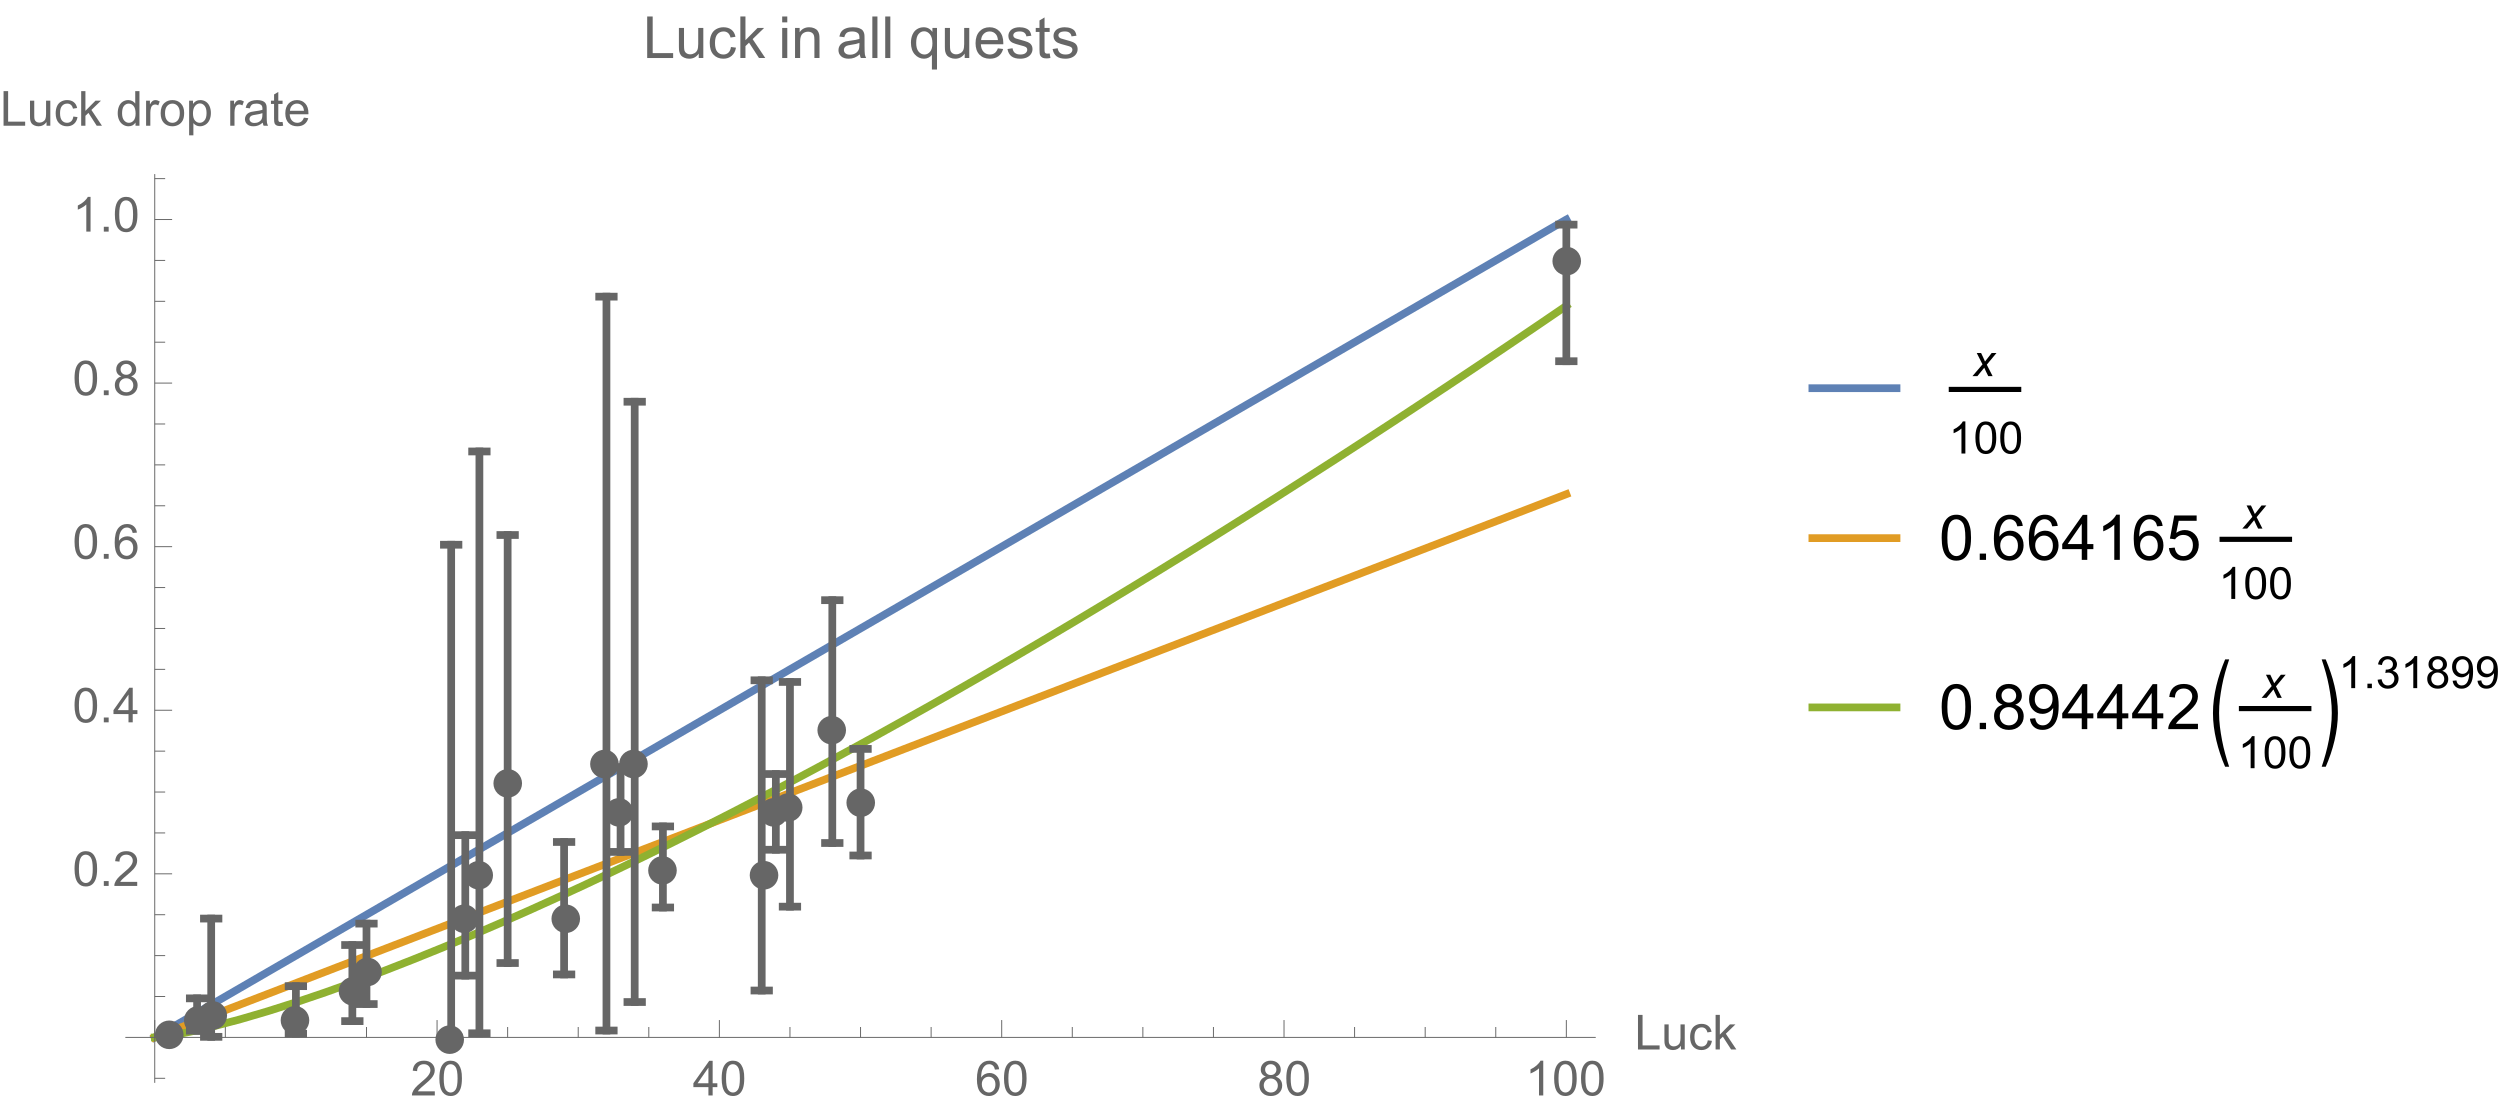 <?xml version="1.0" encoding="UTF-8"?>
<svg xmlns="http://www.w3.org/2000/svg" xmlns:xlink="http://www.w3.org/1999/xlink" width="517pt" height="227pt" viewBox="0 0 517 227" version="1.1">
<defs>
<g>
<symbol overflow="visible" id="glyph0-0">
<path style="stroke:none;" d=""/>
</symbol>
<symbol overflow="visible" id="glyph0-1">
<path style="stroke:none;" d="M 5.035 -0.844 L 5.035 0 L 0.305 0 C 0.297 -0.211 0.332 -0.414 0.406 -0.609 C 0.527 -0.934 0.719 -1.25 0.984 -1.562 C 1.25 -1.875 1.633 -2.234 2.133 -2.648 C 2.91 -3.285 3.438 -3.789 3.711 -4.164 C 3.984 -4.535 4.121 -4.887 4.121 -5.219 C 4.121 -5.566 3.996 -5.863 3.746 -6.102 C 3.5 -6.34 3.172 -6.461 2.773 -6.461 C 2.352 -6.461 2.012 -6.332 1.758 -6.078 C 1.504 -5.824 1.375 -5.473 1.371 -5.023 L 0.469 -5.117 C 0.531 -5.789 0.762 -6.305 1.168 -6.656 C 1.57 -7.012 2.113 -7.188 2.793 -7.188 C 3.48 -7.188 4.023 -6.996 4.422 -6.617 C 4.824 -6.234 5.023 -5.762 5.023 -5.199 C 5.023 -4.914 4.965 -4.633 4.848 -4.355 C 4.73 -4.078 4.535 -3.789 4.266 -3.48 C 3.992 -3.176 3.543 -2.754 2.91 -2.223 C 2.383 -1.781 2.043 -1.48 1.895 -1.32 C 1.746 -1.164 1.621 -1.004 1.523 -0.844 Z "/>
</symbol>
<symbol overflow="visible" id="glyph0-2">
<path style="stroke:none;" d="M 0.414 -3.531 C 0.414 -4.375 0.504 -5.059 0.676 -5.574 C 0.852 -6.09 1.109 -6.488 1.453 -6.766 C 1.797 -7.047 2.227 -7.188 2.75 -7.188 C 3.133 -7.188 3.469 -7.109 3.758 -6.957 C 4.047 -6.801 4.289 -6.578 4.477 -6.285 C 4.664 -5.996 4.812 -5.641 4.922 -5.223 C 5.031 -4.805 5.082 -4.238 5.082 -3.531 C 5.082 -2.691 4.996 -2.012 4.824 -1.496 C 4.652 -0.98 4.395 -0.582 4.051 -0.301 C 3.707 -0.02 3.273 0.121 2.75 0.121 C 2.059 0.121 1.516 -0.125 1.125 -0.621 C 0.652 -1.215 0.414 -2.188 0.414 -3.531 Z M 1.32 -3.531 C 1.32 -2.355 1.457 -1.574 1.73 -1.184 C 2.008 -0.797 2.344 -0.602 2.75 -0.602 C 3.152 -0.602 3.492 -0.797 3.766 -1.188 C 4.043 -1.578 4.18 -2.359 4.18 -3.531 C 4.18 -4.711 4.043 -5.492 3.766 -5.879 C 3.492 -6.266 3.148 -6.461 2.738 -6.461 C 2.336 -6.461 2.012 -6.289 1.773 -5.945 C 1.469 -5.512 1.32 -4.707 1.32 -3.531 Z "/>
</symbol>
<symbol overflow="visible" id="glyph0-3">
<path style="stroke:none;" d="M 3.234 0 L 3.234 -1.715 L 0.125 -1.715 L 0.125 -2.52 L 3.395 -7.156 L 4.109 -7.156 L 4.109 -2.52 L 5.078 -2.52 L 5.078 -1.715 L 4.109 -1.715 L 4.109 0 Z M 3.234 -2.52 L 3.234 -5.746 L 0.992 -2.52 Z "/>
</symbol>
<symbol overflow="visible" id="glyph0-4">
<path style="stroke:none;" d="M 4.977 -5.406 L 4.102 -5.336 C 4.023 -5.68 3.914 -5.934 3.77 -6.09 C 3.531 -6.34 3.238 -6.465 2.891 -6.465 C 2.609 -6.465 2.363 -6.387 2.152 -6.23 C 1.875 -6.027 1.66 -5.734 1.5 -5.348 C 1.34 -4.961 1.258 -4.406 1.25 -3.691 C 1.461 -4.016 1.719 -4.254 2.027 -4.41 C 2.332 -4.566 2.652 -4.645 2.988 -4.645 C 3.574 -4.645 4.074 -4.43 4.484 -3.996 C 4.898 -3.566 5.102 -3.008 5.102 -2.324 C 5.102 -1.875 5.004 -1.457 4.812 -1.07 C 4.617 -0.688 4.352 -0.391 4.016 -0.188 C 3.676 0.02 3.289 0.121 2.859 0.121 C 2.129 0.121 1.531 -0.148 1.07 -0.688 C 0.609 -1.227 0.375 -2.113 0.375 -3.352 C 0.375 -4.734 0.633 -5.738 1.141 -6.367 C 1.586 -6.914 2.188 -7.188 2.945 -7.188 C 3.508 -7.188 3.969 -7.031 4.328 -6.715 C 4.688 -6.398 4.902 -5.961 4.977 -5.406 Z M 1.387 -2.32 C 1.387 -2.016 1.449 -1.727 1.578 -1.449 C 1.707 -1.172 1.887 -0.961 2.117 -0.816 C 2.352 -0.672 2.594 -0.602 2.848 -0.602 C 3.219 -0.602 3.535 -0.75 3.805 -1.051 C 4.07 -1.352 4.203 -1.758 4.203 -2.27 C 4.203 -2.766 4.07 -3.156 3.809 -3.441 C 3.547 -3.727 3.211 -3.867 2.812 -3.867 C 2.414 -3.867 2.078 -3.727 1.801 -3.441 C 1.523 -3.156 1.387 -2.781 1.387 -2.32 Z "/>
</symbol>
<symbol overflow="visible" id="glyph0-5">
<path style="stroke:none;" d="M 1.766 -3.883 C 1.402 -4.016 1.133 -4.207 0.957 -4.453 C 0.781 -4.699 0.695 -4.996 0.695 -5.344 C 0.695 -5.863 0.879 -6.301 1.254 -6.656 C 1.629 -7.012 2.129 -7.188 2.75 -7.188 C 3.375 -7.188 3.875 -7.008 4.258 -6.645 C 4.641 -6.281 4.828 -5.84 4.828 -5.316 C 4.828 -4.984 4.742 -4.695 4.566 -4.449 C 4.395 -4.203 4.129 -4.016 3.773 -3.883 C 4.215 -3.738 4.547 -3.508 4.777 -3.188 C 5.008 -2.867 5.121 -2.488 5.121 -2.047 C 5.121 -1.434 4.906 -0.918 4.473 -0.504 C 4.039 -0.086 3.469 0.121 2.766 0.121 C 2.059 0.121 1.488 -0.086 1.055 -0.504 C 0.621 -0.922 0.406 -1.445 0.406 -2.07 C 0.406 -2.535 0.523 -2.926 0.758 -3.238 C 0.996 -3.555 1.332 -3.77 1.766 -3.883 Z M 1.594 -5.371 C 1.594 -5.031 1.699 -4.758 1.918 -4.539 C 2.137 -4.324 2.422 -4.219 2.77 -4.219 C 3.109 -4.219 3.383 -4.324 3.602 -4.539 C 3.816 -4.75 3.926 -5.012 3.926 -5.32 C 3.926 -5.645 3.812 -5.914 3.59 -6.137 C 3.367 -6.355 3.09 -6.465 2.758 -6.465 C 2.422 -6.465 2.145 -6.359 1.922 -6.141 C 1.703 -5.926 1.594 -5.672 1.594 -5.371 Z M 1.309 -2.066 C 1.309 -1.816 1.367 -1.57 1.488 -1.336 C 1.605 -1.102 1.781 -0.922 2.016 -0.793 C 2.25 -0.664 2.504 -0.602 2.773 -0.602 C 3.195 -0.602 3.539 -0.734 3.812 -1.008 C 4.086 -1.277 4.223 -1.621 4.223 -2.035 C 4.223 -2.461 4.082 -2.809 3.801 -3.086 C 3.52 -3.363 3.168 -3.5 2.742 -3.5 C 2.328 -3.5 1.988 -3.363 1.715 -3.09 C 1.445 -2.816 1.309 -2.477 1.309 -2.066 Z "/>
</symbol>
<symbol overflow="visible" id="glyph0-6">
<path style="stroke:none;" d="M 3.727 0 L 2.848 0 L 2.848 -5.602 C 2.637 -5.398 2.359 -5.195 2.016 -4.996 C 1.672 -4.793 1.363 -4.641 1.09 -4.539 L 1.09 -5.391 C 1.582 -5.621 2.012 -5.902 2.379 -6.23 C 2.746 -6.559 3.008 -6.879 3.16 -7.188 L 3.727 -7.188 Z "/>
</symbol>
<symbol overflow="visible" id="glyph0-7">
<path style="stroke:none;" d="M 0.734 0 L 0.734 -7.156 L 1.68 -7.156 L 1.68 -0.844 L 5.203 -0.844 L 5.203 0 Z "/>
</symbol>
<symbol overflow="visible" id="glyph0-8">
<path style="stroke:none;" d="M 4.059 0 L 4.059 -0.762 C 3.656 -0.176 3.105 0.117 2.414 0.117 C 2.105 0.117 1.82 0.059 1.555 -0.059 C 1.289 -0.176 1.094 -0.324 0.965 -0.5 C 0.836 -0.68 0.746 -0.895 0.695 -1.152 C 0.656 -1.324 0.641 -1.598 0.641 -1.973 L 0.641 -5.188 L 1.52 -5.188 L 1.52 -2.309 C 1.52 -1.852 1.535 -1.543 1.57 -1.383 C 1.625 -1.152 1.746 -0.969 1.922 -0.836 C 2.102 -0.703 2.324 -0.641 2.586 -0.641 C 2.852 -0.641 3.098 -0.707 3.328 -0.844 C 3.562 -0.977 3.727 -1.16 3.82 -1.395 C 3.918 -1.625 3.965 -1.965 3.965 -2.406 L 3.965 -5.188 L 4.844 -5.188 L 4.844 0 Z "/>
</symbol>
<symbol overflow="visible" id="glyph0-9">
<path style="stroke:none;" d="M 4.043 -1.898 L 4.906 -1.789 C 4.812 -1.191 4.57 -0.727 4.184 -0.387 C 3.793 -0.051 3.316 0.117 2.75 0.117 C 2.039 0.117 1.469 -0.113 1.039 -0.578 C 0.605 -1.043 0.391 -1.707 0.391 -2.574 C 0.391 -3.133 0.484 -3.625 0.668 -4.043 C 0.855 -4.461 1.137 -4.777 1.516 -4.988 C 1.895 -5.199 2.309 -5.305 2.754 -5.305 C 3.316 -5.305 3.777 -5.16 4.137 -4.875 C 4.492 -4.59 4.723 -4.188 4.824 -3.664 L 3.969 -3.531 C 3.887 -3.879 3.746 -4.141 3.539 -4.316 C 3.332 -4.492 3.082 -4.578 2.789 -4.578 C 2.344 -4.578 1.984 -4.422 1.711 -4.105 C 1.434 -3.789 1.293 -3.285 1.293 -2.598 C 1.293 -1.902 1.426 -1.395 1.695 -1.078 C 1.961 -0.762 2.309 -0.605 2.738 -0.605 C 3.086 -0.605 3.371 -0.711 3.602 -0.922 C 3.836 -1.133 3.98 -1.461 4.043 -1.898 Z "/>
</symbol>
<symbol overflow="visible" id="glyph0-10">
<path style="stroke:none;" d="M 0.664 0 L 0.664 -7.156 L 1.543 -7.156 L 1.543 -3.078 L 3.625 -5.188 L 4.762 -5.188 L 2.777 -3.262 L 4.961 0 L 3.875 0 L 2.164 -2.652 L 1.543 -2.055 L 1.543 0 Z "/>
</symbol>
<symbol overflow="visible" id="glyph0-11">
<path style="stroke:none;" d="M 0.906 0 L 0.906 -1 L 1.91 -1 L 1.91 0 Z "/>
</symbol>
<symbol overflow="visible" id="glyph0-12">
<path style="stroke:none;" d="M 4.023 0 L 4.023 -0.656 C 3.695 -0.141 3.211 0.117 2.574 0.117 C 2.16 0.117 1.781 0.004 1.434 -0.227 C 1.086 -0.453 0.816 -0.77 0.629 -1.18 C 0.438 -1.586 0.344 -2.059 0.344 -2.586 C 0.344 -3.105 0.43 -3.574 0.602 -3.996 C 0.773 -4.418 1.031 -4.742 1.375 -4.965 C 1.723 -5.191 2.109 -5.305 2.535 -5.305 C 2.848 -5.305 3.125 -5.238 3.367 -5.105 C 3.613 -4.973 3.812 -4.801 3.965 -4.59 L 3.965 -7.156 L 4.84 -7.156 L 4.84 0 Z M 1.246 -2.586 C 1.246 -1.922 1.387 -1.426 1.664 -1.098 C 1.945 -0.77 2.273 -0.605 2.656 -0.605 C 3.039 -0.605 3.367 -0.762 3.637 -1.078 C 3.906 -1.391 4.039 -1.871 4.039 -2.516 C 4.039 -3.227 3.902 -3.746 3.629 -4.078 C 3.355 -4.41 3.016 -4.574 2.617 -4.574 C 2.227 -4.574 1.898 -4.414 1.637 -4.098 C 1.375 -3.777 1.246 -3.273 1.246 -2.586 Z "/>
</symbol>
<symbol overflow="visible" id="glyph0-13">
<path style="stroke:none;" d="M 0.648 0 L 0.648 -5.188 L 1.441 -5.188 L 1.441 -4.398 C 1.641 -4.766 1.828 -5.008 2 -5.125 C 2.172 -5.242 2.359 -5.305 2.562 -5.305 C 2.859 -5.305 3.16 -5.207 3.469 -5.02 L 3.164 -4.203 C 2.949 -4.332 2.734 -4.395 2.52 -4.395 C 2.328 -4.395 2.156 -4.336 2 -4.223 C 1.848 -4.105 1.738 -3.945 1.676 -3.742 C 1.578 -3.43 1.527 -3.086 1.527 -2.715 L 1.527 0 Z "/>
</symbol>
<symbol overflow="visible" id="glyph0-14">
<path style="stroke:none;" d="M 0.332 -2.594 C 0.332 -3.555 0.598 -4.266 1.133 -4.727 C 1.578 -5.109 2.121 -5.305 2.766 -5.305 C 3.477 -5.305 4.059 -5.07 4.512 -4.602 C 4.965 -4.133 5.191 -3.488 5.191 -2.664 C 5.191 -2 5.09 -1.473 4.891 -1.09 C 4.691 -0.707 4.398 -0.41 4.016 -0.199 C 3.633 0.012 3.215 0.117 2.766 0.117 C 2.039 0.117 1.449 -0.117 1.004 -0.582 C 0.555 -1.047 0.332 -1.719 0.332 -2.594 Z M 1.234 -2.594 C 1.234 -1.93 1.379 -1.43 1.672 -1.102 C 1.961 -0.77 2.324 -0.605 2.766 -0.605 C 3.199 -0.605 3.562 -0.773 3.852 -1.102 C 4.141 -1.434 4.289 -1.941 4.289 -2.621 C 4.289 -3.262 4.141 -3.75 3.852 -4.078 C 3.559 -4.41 3.195 -4.574 2.766 -4.574 C 2.324 -4.574 1.961 -4.41 1.672 -4.082 C 1.383 -3.754 1.234 -3.258 1.234 -2.594 Z "/>
</symbol>
<symbol overflow="visible" id="glyph0-15">
<path style="stroke:none;" d="M 0.66 1.988 L 0.66 -5.188 L 1.461 -5.188 L 1.461 -4.512 C 1.648 -4.773 1.863 -4.973 2.102 -5.105 C 2.336 -5.238 2.625 -5.305 2.965 -5.305 C 3.406 -5.305 3.797 -5.188 4.137 -4.961 C 4.477 -4.734 4.73 -4.41 4.902 -3.996 C 5.074 -3.582 5.16 -3.125 5.16 -2.633 C 5.16 -2.102 5.066 -1.625 4.875 -1.199 C 4.684 -0.773 4.41 -0.449 4.047 -0.223 C 3.684 0.004 3.301 0.117 2.898 0.117 C 2.605 0.117 2.344 0.055 2.113 -0.07 C 1.879 -0.191 1.688 -0.348 1.539 -0.539 L 1.539 1.988 Z M 1.453 -2.562 C 1.453 -1.895 1.59 -1.402 1.859 -1.086 C 2.129 -0.766 2.457 -0.605 2.844 -0.605 C 3.234 -0.605 3.566 -0.77 3.844 -1.102 C 4.125 -1.43 4.262 -1.945 4.262 -2.637 C 4.262 -3.297 4.125 -3.793 3.855 -4.121 C 3.582 -4.449 3.258 -4.613 2.883 -4.613 C 2.508 -4.613 2.176 -4.438 1.887 -4.09 C 1.598 -3.738 1.453 -3.23 1.453 -2.562 Z "/>
</symbol>
<symbol overflow="visible" id="glyph0-16">
<path style="stroke:none;" d="M 4.043 -0.641 C 3.719 -0.363 3.402 -0.168 3.102 -0.055 C 2.801 0.059 2.48 0.117 2.133 0.117 C 1.562 0.117 1.125 -0.023 0.82 -0.301 C 0.516 -0.578 0.359 -0.934 0.359 -1.367 C 0.359 -1.621 0.418 -1.852 0.535 -2.062 C 0.648 -2.273 0.801 -2.441 0.988 -2.57 C 1.176 -2.695 1.387 -2.793 1.621 -2.855 C 1.793 -2.902 2.055 -2.945 2.402 -2.988 C 3.113 -3.074 3.633 -3.172 3.969 -3.289 C 3.973 -3.41 3.977 -3.488 3.977 -3.52 C 3.977 -3.879 3.891 -4.133 3.727 -4.277 C 3.5 -4.477 3.168 -4.574 2.727 -4.574 C 2.312 -4.574 2.008 -4.504 1.809 -4.359 C 1.613 -4.215 1.465 -3.957 1.371 -3.59 L 0.512 -3.707 C 0.59 -4.074 0.719 -4.371 0.898 -4.598 C 1.078 -4.824 1.336 -4.996 1.676 -5.121 C 2.016 -5.242 2.406 -5.305 2.852 -5.305 C 3.293 -5.305 3.652 -5.25 3.93 -5.148 C 4.207 -5.043 4.41 -4.91 4.539 -4.754 C 4.672 -4.594 4.762 -4.395 4.812 -4.156 C 4.844 -4.008 4.859 -3.734 4.859 -3.344 L 4.859 -2.172 C 4.859 -1.355 4.879 -0.84 4.914 -0.621 C 4.953 -0.406 5.027 -0.199 5.137 0 L 4.219 0 C 4.129 -0.184 4.07 -0.395 4.043 -0.641 Z M 3.969 -2.602 C 3.648 -2.473 3.172 -2.363 2.535 -2.27 C 2.172 -2.219 1.918 -2.16 1.766 -2.094 C 1.617 -2.031 1.504 -1.934 1.422 -1.809 C 1.34 -1.684 1.297 -1.543 1.297 -1.391 C 1.297 -1.156 1.387 -0.961 1.566 -0.805 C 1.742 -0.648 2 -0.57 2.344 -0.57 C 2.684 -0.57 2.984 -0.645 3.246 -0.793 C 3.512 -0.941 3.703 -1.145 3.828 -1.402 C 3.922 -1.602 3.969 -1.895 3.969 -2.281 Z "/>
</symbol>
<symbol overflow="visible" id="glyph0-17">
<path style="stroke:none;" d="M 2.578 -0.785 L 2.703 -0.008 C 2.457 0.043 2.234 0.07 2.039 0.07 C 1.723 0.07 1.477 0.02 1.297 -0.082 C 1.121 -0.184 1 -0.316 0.93 -0.48 C 0.855 -0.645 0.82 -0.992 0.82 -1.52 L 0.82 -4.5 L 0.176 -4.5 L 0.176 -5.188 L 0.82 -5.188 L 0.82 -6.469 L 1.695 -6.996 L 1.695 -5.188 L 2.578 -5.188 L 2.578 -4.5 L 1.695 -4.5 L 1.695 -1.469 C 1.695 -1.219 1.711 -1.059 1.742 -0.984 C 1.773 -0.914 1.82 -0.859 1.891 -0.816 C 1.961 -0.773 2.062 -0.75 2.191 -0.75 C 2.289 -0.75 2.418 -0.762 2.578 -0.785 Z "/>
</symbol>
<symbol overflow="visible" id="glyph0-18">
<path style="stroke:none;" d="M 4.211 -1.672 L 5.117 -1.559 C 4.973 -1.027 4.707 -0.617 4.32 -0.32 C 3.934 -0.027 3.438 0.117 2.836 0.117 C 2.078 0.117 1.477 -0.117 1.031 -0.582 C 0.586 -1.051 0.367 -1.707 0.367 -2.547 C 0.367 -3.422 0.59 -4.098 1.039 -4.578 C 1.488 -5.062 2.07 -5.305 2.789 -5.305 C 3.48 -5.305 4.047 -5.066 4.488 -4.594 C 4.926 -4.121 5.148 -3.457 5.148 -2.602 C 5.148 -2.551 5.145 -2.473 5.141 -2.367 L 1.273 -2.367 C 1.305 -1.797 1.469 -1.363 1.758 -1.059 C 2.047 -0.758 2.41 -0.605 2.844 -0.605 C 3.164 -0.605 3.438 -0.691 3.668 -0.859 C 3.895 -1.027 4.074 -1.297 4.211 -1.672 Z M 1.324 -3.09 L 4.219 -3.09 C 4.18 -3.527 4.07 -3.855 3.887 -4.07 C 3.605 -4.41 3.242 -4.578 2.797 -4.578 C 2.395 -4.578 2.055 -4.445 1.781 -4.176 C 1.504 -3.906 1.352 -3.543 1.324 -3.09 Z "/>
</symbol>
<symbol overflow="visible" id="glyph1-0">
<path style="stroke:none;" d=""/>
</symbol>
<symbol overflow="visible" id="glyph1-1">
<path style="stroke:none;" d="M 0.879 0 L 0.879 -8.59 L 2.016 -8.59 L 2.016 -1.016 L 6.246 -1.016 L 6.246 0 Z "/>
</symbol>
<symbol overflow="visible" id="glyph1-2">
<path style="stroke:none;" d="M 4.867 0 L 4.867 -0.914 C 4.383 -0.211 3.727 0.141 2.895 0.141 C 2.527 0.141 2.184 0.07 1.867 -0.07 C 1.547 -0.211 1.312 -0.387 1.156 -0.602 C 1.004 -0.812 0.895 -1.074 0.832 -1.383 C 0.789 -1.59 0.766 -1.918 0.766 -2.367 L 0.766 -6.223 L 1.82 -6.223 L 1.82 -2.773 C 1.82 -2.223 1.844 -1.852 1.887 -1.656 C 1.953 -1.379 2.094 -1.164 2.309 -1.004 C 2.523 -0.848 2.789 -0.766 3.105 -0.766 C 3.422 -0.766 3.719 -0.848 3.996 -1.012 C 4.273 -1.172 4.469 -1.395 4.586 -1.672 C 4.699 -1.953 4.758 -2.359 4.758 -2.891 L 4.758 -6.223 L 5.812 -6.223 L 5.812 0 Z "/>
</symbol>
<symbol overflow="visible" id="glyph1-3">
<path style="stroke:none;" d="M 4.852 -2.281 L 5.891 -2.145 C 5.777 -1.43 5.484 -0.871 5.02 -0.465 C 4.551 -0.062 3.977 0.141 3.297 0.141 C 2.445 0.141 1.762 -0.137 1.246 -0.695 C 0.727 -1.25 0.469 -2.047 0.469 -3.086 C 0.469 -3.758 0.578 -4.348 0.805 -4.852 C 1.027 -5.355 1.363 -5.734 1.82 -5.984 C 2.273 -6.238 2.77 -6.363 3.305 -6.363 C 3.98 -6.363 4.531 -6.191 4.961 -5.852 C 5.391 -5.508 5.668 -5.023 5.789 -4.395 L 4.766 -4.234 C 4.668 -4.652 4.492 -4.969 4.246 -5.18 C 3.996 -5.391 3.695 -5.496 3.344 -5.496 C 2.812 -5.496 2.383 -5.305 2.051 -4.926 C 1.719 -4.543 1.555 -3.941 1.555 -3.117 C 1.555 -2.281 1.711 -1.672 2.031 -1.297 C 2.352 -0.918 2.773 -0.727 3.289 -0.727 C 3.703 -0.727 4.047 -0.852 4.324 -1.109 C 4.602 -1.363 4.777 -1.75 4.852 -2.281 Z "/>
</symbol>
<symbol overflow="visible" id="glyph1-4">
<path style="stroke:none;" d="M 0.797 0 L 0.797 -8.59 L 1.852 -8.59 L 1.852 -3.691 L 4.348 -6.223 L 5.711 -6.223 L 3.336 -3.914 L 5.953 0 L 4.652 0 L 2.594 -3.18 L 1.852 -2.469 L 1.852 0 Z "/>
</symbol>
<symbol overflow="visible" id="glyph1-5">
<path style="stroke:none;" d="M 0.797 -7.375 L 0.797 -8.59 L 1.852 -8.59 L 1.852 -7.375 Z M 0.797 0 L 0.797 -6.223 L 1.852 -6.223 L 1.852 0 Z "/>
</symbol>
<symbol overflow="visible" id="glyph1-6">
<path style="stroke:none;" d="M 0.789 0 L 0.789 -6.223 L 1.742 -6.223 L 1.742 -5.336 C 2.199 -6.02 2.859 -6.363 3.719 -6.363 C 4.094 -6.363 4.441 -6.297 4.754 -6.16 C 5.07 -6.027 5.305 -5.852 5.461 -5.633 C 5.617 -5.414 5.727 -5.152 5.789 -4.852 C 5.828 -4.656 5.848 -4.312 5.848 -3.828 L 5.848 0 L 4.793 0 L 4.793 -3.785 C 4.793 -4.215 4.75 -4.535 4.672 -4.75 C 4.59 -4.961 4.441 -5.133 4.234 -5.258 C 4.023 -5.387 3.781 -5.449 3.5 -5.449 C 3.051 -5.449 2.66 -5.305 2.336 -5.023 C 2.008 -4.738 1.844 -4.195 1.844 -3.398 L 1.844 0 Z "/>
</symbol>
<symbol overflow="visible" id="glyph1-7">
<path style="stroke:none;" d="M 4.852 -0.766 C 4.461 -0.434 4.086 -0.203 3.723 -0.062 C 3.363 0.074 2.977 0.141 2.562 0.141 C 1.879 0.141 1.352 -0.027 0.984 -0.359 C 0.617 -0.695 0.434 -1.121 0.434 -1.641 C 0.434 -1.945 0.504 -2.223 0.641 -2.477 C 0.781 -2.727 0.961 -2.93 1.188 -3.082 C 1.41 -3.234 1.664 -3.352 1.945 -3.43 C 2.152 -3.484 2.465 -3.535 2.883 -3.586 C 3.734 -3.688 4.359 -3.809 4.766 -3.949 C 4.77 -4.094 4.77 -4.188 4.77 -4.227 C 4.77 -4.656 4.672 -4.957 4.469 -5.133 C 4.199 -5.371 3.801 -5.492 3.27 -5.492 C 2.773 -5.492 2.406 -5.402 2.172 -5.23 C 1.934 -5.055 1.758 -4.75 1.648 -4.305 L 0.617 -4.445 C 0.711 -4.887 0.863 -5.246 1.078 -5.516 C 1.293 -5.789 1.602 -5.996 2.008 -6.145 C 2.414 -6.289 2.887 -6.363 3.422 -6.363 C 3.953 -6.363 4.383 -6.301 4.719 -6.176 C 5.051 -6.051 5.293 -5.895 5.449 -5.703 C 5.605 -5.516 5.715 -5.273 5.777 -4.984 C 5.812 -4.805 5.828 -4.484 5.828 -4.016 L 5.828 -2.609 C 5.828 -1.629 5.852 -1.008 5.898 -0.746 C 5.941 -0.488 6.031 -0.238 6.164 0 L 5.062 0 C 4.953 -0.219 4.883 -0.477 4.852 -0.766 Z M 4.766 -3.125 C 4.383 -2.969 3.805 -2.836 3.039 -2.727 C 2.605 -2.664 2.301 -2.594 2.121 -2.516 C 1.941 -2.438 1.805 -2.32 1.703 -2.172 C 1.605 -2.02 1.559 -1.852 1.559 -1.672 C 1.559 -1.391 1.664 -1.156 1.879 -0.969 C 2.09 -0.781 2.402 -0.688 2.812 -0.688 C 3.219 -0.688 3.578 -0.773 3.898 -0.953 C 4.215 -1.129 4.445 -1.375 4.594 -1.68 C 4.707 -1.918 4.766 -2.273 4.766 -2.734 Z "/>
</symbol>
<symbol overflow="visible" id="glyph1-8">
<path style="stroke:none;" d="M 0.766 0 L 0.766 -8.59 L 1.82 -8.59 L 1.82 0 Z "/>
</symbol>
<symbol overflow="visible" id="glyph1-9">
<path style="stroke:none;" d="M 4.758 2.383 L 4.758 -0.664 C 4.594 -0.434 4.363 -0.242 4.07 -0.086 C 3.773 0.066 3.461 0.141 3.129 0.141 C 2.391 0.141 1.754 -0.156 1.223 -0.742 C 0.688 -1.332 0.422 -2.141 0.422 -3.172 C 0.422 -3.797 0.531 -4.355 0.746 -4.852 C 0.965 -5.348 1.277 -5.723 1.691 -5.98 C 2.102 -6.234 2.555 -6.363 3.047 -6.363 C 3.816 -6.363 4.422 -6.039 4.863 -5.391 L 4.863 -6.223 L 5.812 -6.223 L 5.812 2.383 Z M 1.508 -3.129 C 1.508 -2.328 1.672 -1.727 2.008 -1.328 C 2.344 -0.926 2.75 -0.727 3.219 -0.727 C 3.668 -0.727 4.055 -0.918 4.375 -1.297 C 4.699 -1.68 4.863 -2.258 4.863 -3.035 C 4.863 -3.863 4.691 -4.484 4.352 -4.906 C 4.008 -5.324 3.609 -5.531 3.148 -5.531 C 2.691 -5.531 2.301 -5.336 1.984 -4.949 C 1.664 -4.559 1.508 -3.953 1.508 -3.129 Z "/>
</symbol>
<symbol overflow="visible" id="glyph1-10">
<path style="stroke:none;" d="M 5.051 -2.004 L 6.141 -1.867 C 5.969 -1.23 5.648 -0.738 5.188 -0.387 C 4.723 -0.035 4.125 0.141 3.406 0.141 C 2.496 0.141 1.773 -0.141 1.238 -0.699 C 0.707 -1.262 0.438 -2.047 0.438 -3.059 C 0.438 -4.105 0.711 -4.918 1.25 -5.496 C 1.789 -6.074 2.484 -6.363 3.344 -6.363 C 4.176 -6.363 4.859 -6.078 5.383 -5.516 C 5.91 -4.949 6.176 -4.148 6.176 -3.125 C 6.176 -3.062 6.172 -2.969 6.172 -2.844 L 1.531 -2.844 C 1.57 -2.16 1.762 -1.633 2.109 -1.273 C 2.457 -0.91 2.891 -0.727 3.41 -0.727 C 3.797 -0.727 4.125 -0.828 4.398 -1.031 C 4.672 -1.234 4.891 -1.559 5.051 -2.004 Z M 1.586 -3.711 L 5.062 -3.711 C 5.016 -4.234 4.883 -4.625 4.664 -4.887 C 4.328 -5.293 3.891 -5.496 3.359 -5.496 C 2.875 -5.496 2.465 -5.336 2.137 -5.008 C 1.805 -4.684 1.625 -4.25 1.586 -3.711 Z "/>
</symbol>
<symbol overflow="visible" id="glyph1-11">
<path style="stroke:none;" d="M 0.367 -1.859 L 1.414 -2.023 C 1.473 -1.605 1.633 -1.281 1.902 -1.062 C 2.168 -0.84 2.543 -0.727 3.023 -0.727 C 3.508 -0.727 3.867 -0.824 4.102 -1.023 C 4.336 -1.219 4.453 -1.453 4.453 -1.719 C 4.453 -1.957 4.352 -2.141 4.141 -2.281 C 3.996 -2.375 3.641 -2.492 3.062 -2.637 C 2.289 -2.832 1.754 -3 1.457 -3.145 C 1.156 -3.285 0.93 -3.484 0.777 -3.734 C 0.621 -3.988 0.547 -4.266 0.547 -4.57 C 0.547 -4.848 0.609 -5.105 0.734 -5.34 C 0.863 -5.578 1.035 -5.773 1.254 -5.93 C 1.418 -6.051 1.641 -6.152 1.926 -6.238 C 2.207 -6.32 2.512 -6.363 2.836 -6.363 C 3.324 -6.363 3.754 -6.293 4.121 -6.152 C 4.492 -6.012 4.766 -5.82 4.938 -5.582 C 5.113 -5.34 5.234 -5.02 5.305 -4.617 L 4.273 -4.477 C 4.227 -4.797 4.09 -5.047 3.863 -5.227 C 3.641 -5.406 3.32 -5.496 2.914 -5.496 C 2.43 -5.496 2.082 -5.414 1.875 -5.258 C 1.668 -5.098 1.562 -4.906 1.562 -4.695 C 1.562 -4.559 1.609 -4.434 1.695 -4.324 C 1.781 -4.211 1.914 -4.117 2.098 -4.043 C 2.203 -4.004 2.516 -3.914 3.031 -3.773 C 3.777 -3.574 4.297 -3.41 4.59 -3.285 C 4.887 -3.156 5.117 -2.973 5.285 -2.73 C 5.453 -2.488 5.539 -2.188 5.539 -1.828 C 5.539 -1.477 5.434 -1.145 5.23 -0.836 C 5.023 -0.523 4.727 -0.285 4.344 -0.113 C 3.957 0.055 3.516 0.141 3.031 0.141 C 2.223 0.141 1.605 -0.027 1.18 -0.363 C 0.758 -0.699 0.484 -1.195 0.367 -1.859 Z "/>
</symbol>
<symbol overflow="visible" id="glyph1-12">
<path style="stroke:none;" d="M 3.094 -0.945 L 3.246 -0.012 C 2.949 0.051 2.684 0.082 2.449 0.082 C 2.066 0.082 1.77 0.023 1.559 -0.102 C 1.348 -0.223 1.199 -0.379 1.113 -0.578 C 1.027 -0.773 0.984 -1.188 0.984 -1.82 L 0.984 -5.402 L 0.211 -5.402 L 0.211 -6.223 L 0.984 -6.223 L 0.984 -7.766 L 2.031 -8.398 L 2.031 -6.223 L 3.094 -6.223 L 3.094 -5.402 L 2.031 -5.402 L 2.031 -1.766 C 2.031 -1.465 2.051 -1.27 2.09 -1.184 C 2.125 -1.098 2.188 -1.031 2.27 -0.977 C 2.355 -0.926 2.477 -0.902 2.633 -0.902 C 2.75 -0.902 2.902 -0.914 3.094 -0.945 Z "/>
</symbol>
<symbol overflow="visible" id="glyph2-0">
<path style="stroke:none;" d=""/>
</symbol>
<symbol overflow="visible" id="glyph2-1">
<path style="stroke:none;" d="M -0.012 0 L 2.07 -2.43 L 0.875 -4.785 L 1.777 -4.785 L 2.18 -3.934 C 2.332 -3.617 2.465 -3.312 2.586 -3.02 L 3.965 -4.785 L 4.961 -4.785 L 2.953 -2.367 L 4.16 0 L 3.258 0 L 2.781 -0.973 C 2.68 -1.18 2.562 -1.438 2.434 -1.742 L 1.008 0 Z "/>
</symbol>
<symbol overflow="visible" id="glyph3-0">
<path style="stroke:none;" d=""/>
</symbol>
<symbol overflow="visible" id="glyph3-1">
<path style="stroke:none;" d="M 3.438 0 L 2.629 0 L 2.629 -5.168 C 2.434 -4.98 2.176 -4.797 1.859 -4.609 C 1.543 -4.422 1.258 -4.285 1.004 -4.191 L 1.004 -4.977 C 1.457 -5.188 1.855 -5.445 2.195 -5.75 C 2.535 -6.055 2.773 -6.348 2.914 -6.633 L 3.438 -6.633 Z "/>
</symbol>
<symbol overflow="visible" id="glyph3-2">
<path style="stroke:none;" d="M 0.383 -3.258 C 0.383 -4.039 0.465 -4.668 0.625 -5.145 C 0.785 -5.621 1.023 -5.988 1.34 -6.246 C 1.656 -6.504 2.055 -6.633 2.539 -6.633 C 2.891 -6.633 3.203 -6.562 3.469 -6.418 C 3.738 -6.277 3.957 -6.07 4.133 -5.801 C 4.309 -5.531 4.445 -5.207 4.543 -4.82 C 4.641 -4.434 4.691 -3.914 4.691 -3.258 C 4.691 -2.484 4.613 -1.859 4.453 -1.383 C 4.293 -0.906 4.055 -0.535 3.738 -0.277 C 3.422 -0.016 3.02 0.113 2.539 0.113 C 1.902 0.113 1.398 -0.117 1.035 -0.574 C 0.602 -1.121 0.383 -2.016 0.383 -3.258 Z M 1.215 -3.258 C 1.215 -2.172 1.344 -1.453 1.598 -1.094 C 1.852 -0.734 2.164 -0.555 2.539 -0.555 C 2.91 -0.555 3.223 -0.734 3.477 -1.094 C 3.73 -1.457 3.859 -2.176 3.859 -3.258 C 3.859 -4.344 3.73 -5.07 3.477 -5.426 C 3.223 -5.785 2.906 -5.961 2.527 -5.961 C 2.156 -5.961 1.859 -5.805 1.637 -5.488 C 1.355 -5.086 1.215 -4.344 1.215 -3.258 Z "/>
</symbol>
<symbol overflow="visible" id="glyph3-3">
<path style="stroke:none;" d="M 0.84 0 L 0.84 -0.926 L 1.762 -0.926 L 1.762 0 Z "/>
</symbol>
<symbol overflow="visible" id="glyph3-4">
<path style="stroke:none;" d="M 0.387 -1.742 L 1.199 -1.852 C 1.293 -1.391 1.449 -1.062 1.676 -0.859 C 1.898 -0.656 2.172 -0.555 2.492 -0.555 C 2.875 -0.555 3.195 -0.688 3.457 -0.949 C 3.723 -1.215 3.852 -1.543 3.852 -1.934 C 3.852 -2.305 3.73 -2.613 3.488 -2.855 C 3.246 -3.098 2.934 -3.219 2.559 -3.219 C 2.406 -3.219 2.215 -3.188 1.988 -3.129 L 2.078 -3.84 C 2.133 -3.832 2.176 -3.832 2.207 -3.832 C 2.555 -3.832 2.863 -3.922 3.141 -4.102 C 3.418 -4.281 3.555 -4.559 3.555 -4.934 C 3.555 -5.23 3.453 -5.477 3.254 -5.672 C 3.051 -5.867 2.793 -5.965 2.473 -5.965 C 2.156 -5.965 1.895 -5.867 1.684 -5.668 C 1.473 -5.469 1.34 -5.172 1.281 -4.777 L 0.469 -4.922 C 0.566 -5.465 0.793 -5.887 1.145 -6.184 C 1.496 -6.484 1.934 -6.633 2.457 -6.633 C 2.816 -6.633 3.148 -6.555 3.453 -6.402 C 3.754 -6.246 3.988 -6.035 4.148 -5.77 C 4.309 -5.5 4.391 -5.219 4.391 -4.918 C 4.391 -4.633 4.312 -4.371 4.16 -4.137 C 4.008 -3.902 3.781 -3.715 3.48 -3.578 C 3.871 -3.488 4.172 -3.301 4.391 -3.016 C 4.605 -2.734 4.715 -2.379 4.715 -1.953 C 4.715 -1.375 4.504 -0.887 4.082 -0.484 C 3.66 -0.082 3.129 0.117 2.488 0.117 C 1.906 0.117 1.426 -0.055 1.043 -0.402 C 0.66 -0.746 0.441 -1.195 0.387 -1.742 Z "/>
</symbol>
<symbol overflow="visible" id="glyph3-5">
<path style="stroke:none;" d="M 1.633 -3.582 C 1.297 -3.707 1.047 -3.883 0.883 -4.109 C 0.723 -4.34 0.641 -4.613 0.641 -4.93 C 0.641 -5.41 0.812 -5.816 1.156 -6.141 C 1.504 -6.469 1.965 -6.633 2.539 -6.633 C 3.113 -6.633 3.578 -6.465 3.93 -6.133 C 4.281 -5.797 4.457 -5.387 4.457 -4.906 C 4.457 -4.602 4.375 -4.336 4.215 -4.109 C 4.055 -3.883 3.812 -3.707 3.484 -3.582 C 3.891 -3.449 4.199 -3.238 4.41 -2.941 C 4.621 -2.648 4.727 -2.297 4.727 -1.887 C 4.727 -1.324 4.527 -0.848 4.129 -0.465 C 3.73 -0.078 3.203 0.113 2.551 0.113 C 1.898 0.113 1.371 -0.082 0.973 -0.465 C 0.574 -0.852 0.375 -1.332 0.375 -1.91 C 0.375 -2.34 0.484 -2.699 0.699 -2.988 C 0.918 -3.281 1.23 -3.477 1.633 -3.582 Z M 1.469 -4.957 C 1.469 -4.645 1.57 -4.391 1.77 -4.191 C 1.973 -3.992 2.234 -3.895 2.555 -3.895 C 2.867 -3.895 3.125 -3.992 3.324 -4.188 C 3.523 -4.387 3.625 -4.625 3.625 -4.914 C 3.625 -5.211 3.52 -5.461 3.316 -5.664 C 3.109 -5.867 2.852 -5.965 2.547 -5.965 C 2.238 -5.965 1.98 -5.867 1.777 -5.668 C 1.57 -5.469 1.469 -5.234 1.469 -4.957 Z M 1.207 -1.906 C 1.207 -1.676 1.262 -1.449 1.371 -1.234 C 1.48 -1.02 1.645 -0.852 1.859 -0.73 C 2.078 -0.613 2.309 -0.555 2.559 -0.555 C 2.945 -0.555 3.266 -0.68 3.52 -0.93 C 3.773 -1.18 3.898 -1.496 3.898 -1.879 C 3.898 -2.27 3.77 -2.594 3.508 -2.848 C 3.25 -3.102 2.922 -3.23 2.531 -3.23 C 2.152 -3.23 1.836 -3.105 1.586 -2.852 C 1.332 -2.602 1.207 -2.285 1.207 -1.906 Z "/>
</symbol>
<symbol overflow="visible" id="glyph3-6">
<path style="stroke:none;" d="M 0.504 -1.527 L 1.285 -1.602 C 1.352 -1.234 1.477 -0.969 1.664 -0.801 C 1.848 -0.637 2.09 -0.555 2.379 -0.555 C 2.629 -0.555 2.848 -0.613 3.035 -0.727 C 3.223 -0.84 3.375 -0.992 3.496 -1.184 C 3.617 -1.375 3.719 -1.633 3.801 -1.957 C 3.879 -2.281 3.922 -2.609 3.922 -2.949 C 3.922 -2.984 3.918 -3.039 3.918 -3.109 C 3.754 -2.852 3.531 -2.641 3.25 -2.48 C 2.969 -2.32 2.668 -2.238 2.34 -2.238 C 1.793 -2.238 1.328 -2.438 0.949 -2.836 C 0.57 -3.23 0.383 -3.754 0.383 -4.402 C 0.383 -5.074 0.582 -5.613 0.977 -6.02 C 1.371 -6.43 1.867 -6.633 2.461 -6.633 C 2.891 -6.633 3.281 -6.52 3.641 -6.285 C 3.996 -6.055 4.266 -5.727 4.449 -5.297 C 4.633 -4.871 4.727 -4.25 4.727 -3.438 C 4.727 -2.594 4.637 -1.922 4.453 -1.422 C 4.27 -0.922 3.996 -0.539 3.633 -0.281 C 3.273 -0.02 2.848 0.113 2.363 0.113 C 1.844 0.113 1.422 -0.031 1.094 -0.316 C 0.766 -0.605 0.57 -1.008 0.504 -1.527 Z M 3.824 -4.445 C 3.824 -4.91 3.703 -5.277 3.453 -5.551 C 3.207 -5.824 2.91 -5.961 2.559 -5.961 C 2.199 -5.961 1.887 -5.816 1.617 -5.52 C 1.352 -5.227 1.215 -4.844 1.215 -4.375 C 1.215 -3.953 1.344 -3.613 1.598 -3.352 C 1.852 -3.09 2.164 -2.957 2.539 -2.957 C 2.914 -2.957 3.223 -3.086 3.465 -3.352 C 3.707 -3.613 3.824 -3.977 3.824 -4.445 Z "/>
</symbol>
<symbol overflow="visible" id="glyph4-0">
<path style="stroke:none;" d=""/>
</symbol>
<symbol overflow="visible" id="glyph4-1">
<path style="stroke:none;" d="M 0.539 -4.59 C 0.539 -5.691 0.652 -6.574 0.879 -7.246 C 1.105 -7.918 1.441 -8.434 1.887 -8.797 C 2.336 -9.16 2.898 -9.344 3.574 -9.344 C 4.074 -9.344 4.512 -9.242 4.887 -9.043 C 5.266 -8.84 5.574 -8.551 5.82 -8.172 C 6.066 -7.793 6.258 -7.332 6.398 -6.789 C 6.539 -6.246 6.609 -5.512 6.609 -4.59 C 6.609 -3.496 6.496 -2.617 6.273 -1.945 C 6.047 -1.273 5.711 -0.758 5.266 -0.391 C 4.82 -0.023 4.254 0.16 3.574 0.16 C 2.676 0.16 1.973 -0.164 1.461 -0.805 C 0.848 -1.578 0.539 -2.84 0.539 -4.59 Z M 1.715 -4.59 C 1.715 -3.062 1.895 -2.047 2.25 -1.539 C 2.609 -1.035 3.051 -0.781 3.574 -0.781 C 4.098 -0.781 4.539 -1.035 4.898 -1.543 C 5.254 -2.051 5.434 -3.066 5.434 -4.59 C 5.434 -6.121 5.254 -7.141 4.898 -7.641 C 4.539 -8.145 4.094 -8.398 3.562 -8.398 C 3.035 -8.398 2.617 -8.176 2.305 -7.73 C 1.91 -7.164 1.715 -6.117 1.715 -4.59 Z "/>
</symbol>
<symbol overflow="visible" id="glyph4-2">
<path style="stroke:none;" d="M 1.18 0 L 1.18 -1.301 L 2.48 -1.301 L 2.48 0 Z "/>
</symbol>
<symbol overflow="visible" id="glyph4-3">
<path style="stroke:none;" d="M 6.469 -7.027 L 5.332 -6.938 C 5.23 -7.387 5.086 -7.711 4.898 -7.914 C 4.59 -8.242 4.211 -8.406 3.758 -8.406 C 3.395 -8.406 3.074 -8.305 2.801 -8.102 C 2.441 -7.836 2.156 -7.453 1.949 -6.949 C 1.742 -6.445 1.633 -5.73 1.625 -4.797 C 1.898 -5.219 2.238 -5.527 2.633 -5.73 C 3.031 -5.934 3.449 -6.035 3.883 -6.035 C 4.645 -6.035 5.297 -5.758 5.832 -5.195 C 6.367 -4.633 6.633 -3.91 6.633 -3.023 C 6.633 -2.438 6.508 -1.895 6.254 -1.395 C 6.004 -0.891 5.656 -0.508 5.219 -0.242 C 4.777 0.023 4.277 0.16 3.719 0.16 C 2.766 0.16 1.992 -0.191 1.391 -0.891 C 0.789 -1.594 0.488 -2.746 0.488 -4.355 C 0.488 -6.152 0.82 -7.461 1.484 -8.277 C 2.066 -8.988 2.848 -9.344 3.828 -9.344 C 4.559 -9.344 5.16 -9.137 5.629 -8.727 C 6.094 -8.316 6.375 -7.75 6.469 -7.027 Z M 1.805 -3.016 C 1.805 -2.621 1.887 -2.246 2.055 -1.887 C 2.223 -1.527 2.453 -1.25 2.754 -1.062 C 3.055 -0.875 3.371 -0.781 3.699 -0.781 C 4.184 -0.781 4.598 -0.977 4.945 -1.363 C 5.293 -1.754 5.465 -2.281 5.465 -2.953 C 5.465 -3.594 5.293 -4.102 4.953 -4.473 C 4.609 -4.844 4.176 -5.027 3.656 -5.027 C 3.141 -5.027 2.703 -4.844 2.344 -4.473 C 1.984 -4.102 1.805 -3.617 1.805 -3.016 Z "/>
</symbol>
<symbol overflow="visible" id="glyph4-4">
<path style="stroke:none;" d="M 4.203 0 L 4.203 -2.227 L 0.164 -2.227 L 0.164 -3.273 L 4.41 -9.305 L 5.344 -9.305 L 5.344 -3.273 L 6.602 -3.273 L 6.602 -2.227 L 5.344 -2.227 L 5.344 0 Z M 4.203 -3.273 L 4.203 -7.473 L 1.289 -3.273 Z "/>
</symbol>
<symbol overflow="visible" id="glyph4-5">
<path style="stroke:none;" d="M 4.844 0 L 3.699 0 L 3.699 -7.281 C 3.426 -7.02 3.066 -6.758 2.617 -6.492 C 2.172 -6.23 1.77 -6.035 1.414 -5.902 L 1.414 -7.008 C 2.055 -7.309 2.613 -7.672 3.09 -8.102 C 3.57 -8.527 3.906 -8.941 4.105 -9.344 L 4.844 -9.344 Z "/>
</symbol>
<symbol overflow="visible" id="glyph4-6">
<path style="stroke:none;" d="M 0.539 -2.438 L 1.738 -2.539 C 1.828 -1.953 2.035 -1.516 2.359 -1.223 C 2.684 -0.93 3.07 -0.781 3.531 -0.781 C 4.078 -0.781 4.547 -0.988 4.926 -1.402 C 5.305 -1.816 5.496 -2.367 5.496 -3.055 C 5.496 -3.707 5.312 -4.219 4.949 -4.594 C 4.582 -4.973 4.102 -5.16 3.512 -5.16 C 3.141 -5.16 2.809 -5.078 2.516 -4.91 C 2.219 -4.742 1.984 -4.527 1.816 -4.258 L 0.742 -4.398 L 1.645 -9.18 L 6.273 -9.18 L 6.273 -8.086 L 2.559 -8.086 L 2.055 -5.586 C 2.613 -5.977 3.203 -6.172 3.816 -6.172 C 4.629 -6.172 5.312 -5.887 5.871 -5.324 C 6.43 -4.762 6.711 -4.039 6.711 -3.156 C 6.711 -2.312 6.465 -1.586 5.973 -0.973 C 5.375 -0.219 4.562 0.16 3.531 0.16 C 2.684 0.16 1.992 -0.078 1.457 -0.551 C 0.922 -1.027 0.617 -1.656 0.539 -2.438 Z "/>
</symbol>
<symbol overflow="visible" id="glyph4-7">
<path style="stroke:none;" d="M 2.297 -5.047 C 1.824 -5.219 1.473 -5.469 1.242 -5.789 C 1.016 -6.109 0.902 -6.496 0.902 -6.945 C 0.902 -7.621 1.145 -8.191 1.633 -8.652 C 2.117 -9.113 2.766 -9.344 3.574 -9.344 C 4.387 -9.344 5.039 -9.109 5.535 -8.637 C 6.031 -8.164 6.277 -7.59 6.277 -6.914 C 6.277 -6.48 6.164 -6.105 5.938 -5.785 C 5.711 -5.465 5.367 -5.219 4.906 -5.047 C 5.477 -4.859 5.914 -4.559 6.211 -4.145 C 6.508 -3.73 6.66 -3.234 6.66 -2.66 C 6.66 -1.863 6.379 -1.195 5.812 -0.652 C 5.25 -0.113 4.512 0.16 3.594 0.16 C 2.676 0.16 1.934 -0.113 1.371 -0.656 C 0.809 -1.199 0.527 -1.879 0.527 -2.691 C 0.527 -3.297 0.68 -3.805 0.988 -4.211 C 1.293 -4.621 1.73 -4.898 2.297 -5.047 Z M 2.07 -6.984 C 2.07 -6.543 2.211 -6.184 2.496 -5.902 C 2.777 -5.625 3.145 -5.484 3.598 -5.484 C 4.039 -5.484 4.398 -5.621 4.68 -5.898 C 4.961 -6.176 5.102 -6.516 5.102 -6.918 C 5.102 -7.336 4.957 -7.691 4.668 -7.977 C 4.379 -8.262 4.02 -8.406 3.586 -8.406 C 3.148 -8.406 2.789 -8.266 2.5 -7.984 C 2.211 -7.707 2.07 -7.371 2.07 -6.984 Z M 1.703 -2.684 C 1.703 -2.359 1.777 -2.043 1.934 -1.738 C 2.086 -1.434 2.316 -1.199 2.621 -1.031 C 2.926 -0.863 3.254 -0.781 3.605 -0.781 C 4.152 -0.781 4.602 -0.957 4.957 -1.309 C 5.312 -1.66 5.492 -2.105 5.492 -2.648 C 5.492 -3.199 5.309 -3.652 4.941 -4.012 C 4.574 -4.371 4.117 -4.551 3.566 -4.551 C 3.031 -4.551 2.586 -4.375 2.23 -4.02 C 1.879 -3.664 1.703 -3.219 1.703 -2.684 Z "/>
</symbol>
<symbol overflow="visible" id="glyph4-8">
<path style="stroke:none;" d="M 0.711 -2.152 L 1.809 -2.254 C 1.902 -1.738 2.078 -1.363 2.344 -1.129 C 2.605 -0.898 2.941 -0.781 3.352 -0.781 C 3.703 -0.781 4.012 -0.859 4.273 -1.023 C 4.539 -1.184 4.758 -1.398 4.926 -1.668 C 5.094 -1.938 5.238 -2.297 5.352 -2.754 C 5.465 -3.211 5.523 -3.676 5.523 -4.152 C 5.523 -4.203 5.52 -4.277 5.516 -4.379 C 5.289 -4.016 4.977 -3.723 4.578 -3.496 C 4.184 -3.27 3.754 -3.156 3.293 -3.156 C 2.523 -3.156 1.871 -3.434 1.34 -3.992 C 0.805 -4.551 0.539 -5.289 0.539 -6.203 C 0.539 -7.145 0.816 -7.906 1.375 -8.48 C 1.93 -9.055 2.629 -9.344 3.465 -9.344 C 4.07 -9.344 4.625 -9.18 5.125 -8.855 C 5.625 -8.531 6.008 -8.066 6.27 -7.461 C 6.527 -6.859 6.66 -5.984 6.66 -4.844 C 6.66 -3.656 6.531 -2.707 6.273 -2.004 C 6.016 -1.297 5.629 -0.762 5.121 -0.395 C 4.609 -0.027 4.012 0.16 3.328 0.16 C 2.598 0.16 2.004 -0.043 1.543 -0.449 C 1.082 -0.852 0.805 -1.418 0.711 -2.152 Z M 5.391 -6.258 C 5.391 -6.914 5.215 -7.434 4.867 -7.82 C 4.516 -8.207 4.098 -8.398 3.605 -8.398 C 3.098 -8.398 2.656 -8.191 2.277 -7.777 C 1.902 -7.363 1.715 -6.824 1.715 -6.164 C 1.715 -5.57 1.895 -5.09 2.25 -4.719 C 2.609 -4.348 3.051 -4.164 3.574 -4.164 C 4.102 -4.164 4.539 -4.348 4.879 -4.719 C 5.219 -5.09 5.391 -5.602 5.391 -6.258 Z "/>
</symbol>
<symbol overflow="visible" id="glyph4-9">
<path style="stroke:none;" d="M 6.543 -1.098 L 6.543 0 L 0.395 0 C 0.387 -0.273 0.43 -0.539 0.527 -0.793 C 0.684 -1.211 0.934 -1.625 1.277 -2.031 C 1.625 -2.438 2.121 -2.906 2.773 -3.441 C 3.785 -4.27 4.469 -4.926 4.824 -5.41 C 5.18 -5.895 5.359 -6.355 5.359 -6.785 C 5.359 -7.238 5.195 -7.621 4.871 -7.93 C 4.547 -8.242 4.125 -8.398 3.605 -8.398 C 3.055 -8.398 2.617 -8.234 2.285 -7.902 C 1.953 -7.574 1.789 -7.117 1.785 -6.531 L 0.609 -6.652 C 0.691 -7.527 0.992 -8.195 1.516 -8.656 C 2.043 -9.113 2.746 -9.344 3.633 -9.344 C 4.523 -9.344 5.23 -9.098 5.75 -8.602 C 6.27 -8.105 6.531 -7.492 6.531 -6.762 C 6.531 -6.387 6.457 -6.023 6.305 -5.664 C 6.152 -5.305 5.898 -4.922 5.543 -4.527 C 5.191 -4.129 4.605 -3.582 3.781 -2.887 C 3.098 -2.312 2.656 -1.922 2.461 -1.719 C 2.266 -1.512 2.109 -1.305 1.98 -1.098 Z "/>
</symbol>
<symbol overflow="visible" id="glyph5-0">
<path style="stroke:none;" d=""/>
</symbol>
<symbol overflow="visible" id="glyph5-1">
<path style="stroke:none;" d="M 3.992 7.781 L 3.156 7.781 C 2.781 6.926 2.441 6.043 2.137 5.133 C 1.828 4.219 1.566 3.293 1.344 2.355 C 1.121 1.414 0.949 0.473 0.824 -0.48 C 0.703 -1.43 0.641 -2.375 0.641 -3.312 C 0.641 -4.27 0.703 -5.223 0.828 -6.172 C 0.953 -7.117 1.125 -8.055 1.348 -8.984 C 1.57 -9.914 1.836 -10.832 2.141 -11.738 C 2.449 -12.648 2.785 -13.539 3.156 -14.414 L 3.992 -14.414 C 3.68 -13.488 3.398 -12.574 3.145 -11.672 C 2.895 -10.773 2.68 -9.867 2.508 -8.961 C 2.336 -8.051 2.191 -7.133 2.074 -6.203 C 1.961 -5.27 1.906 -4.312 1.906 -3.332 C 1.906 -2.383 1.961 -1.441 2.078 -0.5 C 2.195 0.441 2.344 1.379 2.52 2.309 C 2.699 3.238 2.91 4.156 3.16 5.07 C 3.41 5.984 3.688 6.891 3.992 7.781 Z "/>
</symbol>
<symbol overflow="visible" id="glyph5-2">
<path style="stroke:none;" d="M 0.516 7.781 C 0.82 6.883 1.098 5.98 1.344 5.07 C 1.594 4.16 1.809 3.238 1.988 2.305 C 2.164 1.375 2.312 0.441 2.43 -0.496 C 2.547 -1.43 2.602 -2.375 2.602 -3.332 C 2.602 -4.32 2.547 -5.273 2.434 -6.203 C 2.32 -7.129 2.176 -8.047 2 -8.957 C 1.828 -9.867 1.613 -10.773 1.363 -11.672 C 1.109 -12.574 0.828 -13.488 0.516 -14.414 L 1.352 -14.414 C 1.719 -13.539 2.059 -12.648 2.363 -11.738 C 2.672 -10.832 2.938 -9.914 3.156 -8.98 C 3.379 -8.051 3.555 -7.113 3.68 -6.168 C 3.805 -5.223 3.867 -4.27 3.867 -3.312 C 3.867 -2.379 3.805 -1.434 3.68 -0.48 C 3.559 0.477 3.387 1.422 3.168 2.359 C 2.949 3.301 2.684 4.227 2.375 5.137 C 2.066 6.047 1.723 6.926 1.352 7.781 Z "/>
</symbol>
</g>
<clipPath id="clip1">
  <path d="M 25 38 L 330 38 L 330 222 L 25 222 Z "/>
</clipPath>
<clipPath id="clip2">
  <path d="M 25 94 L 330 94 L 330 222 L 25 222 Z "/>
</clipPath>
<clipPath id="clip3">
  <path d="M 25 55 L 330 55 L 330 222 L 25 222 Z "/>
</clipPath>
<clipPath id="clip4">
  <path d="M 374 79 L 394 79 L 394 82 L 374 82 Z "/>
</clipPath>
<clipPath id="clip5">
  <path d="M 374 110 L 394 110 L 394 113 L 374 113 Z "/>
</clipPath>
<clipPath id="clip6">
  <path d="M 374 145 L 394 145 L 394 148 L 374 148 Z "/>
</clipPath>
</defs>
<g id="surface109">
<g clip-path="url(#clip1)" clip-rule="nonzero">
<path style="fill:none;stroke-width:1.6;stroke-linecap:square;stroke-linejoin:miter;stroke:rgb(36.841%,50.677%,70.979%);stroke-opacity:1;stroke-miterlimit:3.25;" d="M 32 214.535 L 32.18 214.434 L 32.359 214.328 L 32.715 214.121 L 33.434 213.707 L 34.863 212.875 L 37.73 211.215 L 43.941 207.617 L 49.742 204.258 L 55.43 200.961 L 61.598 197.387 L 67.355 194.051 L 73.594 190.438 L 79.719 186.887 L 85.43 183.578 L 91.625 179.988 L 97.41 176.637 L 103.078 173.352 L 109.23 169.789 L 114.973 166.461 L 121.195 162.855 L 127.305 159.316 L 133 156.016 L 139.18 152.438 L 144.945 149.094 L 151.195 145.473 L 157.328 141.918 L 163.055 138.602 L 169.258 135.008 L 175.055 131.648 L 180.734 128.359 L 186.895 124.789 L 192.645 121.457 L 198.879 117.848 L 204.996 114.301 L 210.703 110.992 L 216.895 107.406 L 222.672 104.062 L 228.332 100.777 L 234.48 97.219 L 240.215 93.895 L 246.43 90.293 L 252.234 86.93 L 257.922 83.633 L 264.098 80.059 L 269.855 76.719 L 276.098 73.102 L 282.227 69.551 L 287.945 66.238 L 294.145 62.648 L 299.934 59.293 L 305.605 56.008 L 311.762 52.441 L 317.508 49.113 L 317.605 49.055 L 317.707 48.996 L 317.906 48.879 L 318.309 48.648 L 320.711 47.254 L 320.914 47.137 L 321.113 47.023 L 321.516 46.789 L 322.316 46.324 L 322.414 46.266 L 322.516 46.211 L 322.715 46.094 L 323.117 45.859 L 323.219 45.805 L 323.316 45.746 L 323.52 45.629 L 323.617 45.57 L 323.719 45.512 L 323.816 45.453 L 323.918 45.398 "/>
</g>
<g clip-path="url(#clip2)" clip-rule="nonzero">
<path style="fill:none;stroke-width:1.6;stroke-linecap:square;stroke-linejoin:miter;stroke:rgb(88.071%,61.104%,14.204%);stroke-opacity:1;stroke-miterlimit:3.25;" d="M 32 214.535 L 32.09 214.5 L 32.18 214.469 L 32.359 214.398 L 32.715 214.262 L 33.434 213.984 L 34.863 213.434 L 37.73 212.332 L 43.941 209.941 L 49.742 207.707 L 55.43 205.52 L 61.598 203.148 L 67.355 200.93 L 73.594 198.531 L 79.719 196.172 L 85.43 193.977 L 91.625 191.59 L 97.41 189.363 L 103.078 187.184 L 109.23 184.816 L 114.973 182.605 L 121.195 180.211 L 127.305 177.863 L 133 175.668 L 139.18 173.293 L 144.945 171.074 L 151.195 168.668 L 157.328 166.305 L 163.055 164.105 L 169.258 161.715 L 175.055 159.484 L 180.734 157.301 L 186.895 154.93 L 192.645 152.715 L 198.879 150.316 L 204.996 147.965 L 210.703 145.766 L 216.895 143.387 L 222.672 141.164 L 228.332 138.984 L 234.48 136.617 L 240.215 134.41 L 246.43 132.02 L 252.234 129.785 L 257.922 127.598 L 264.098 125.219 L 269.855 123.004 L 276.098 120.602 L 282.227 118.242 L 287.945 116.043 L 294.145 113.656 L 299.934 111.43 L 305.605 109.246 L 311.762 106.879 L 317.508 104.668 L 317.605 104.629 L 317.707 104.59 L 317.906 104.512 L 318.309 104.359 L 320.711 103.434 L 320.914 103.355 L 321.113 103.277 L 321.516 103.125 L 322.316 102.816 L 322.414 102.777 L 322.516 102.738 L 322.715 102.664 L 323.117 102.508 L 323.219 102.469 L 323.316 102.43 L 323.52 102.355 L 323.617 102.316 L 323.719 102.277 L 323.816 102.238 L 323.918 102.199 "/>
</g>
<g clip-path="url(#clip3)" clip-rule="nonzero">
<path style="fill:none;stroke-width:1.6;stroke-linecap:square;stroke-linejoin:miter;stroke:rgb(56.017%,69.156%,19.489%);stroke-opacity:1;stroke-miterlimit:3.25;" d="M 32 214.535 L 32.18 214.527 L 32.27 214.52 L 32.359 214.516 L 32.539 214.5 L 32.715 214.48 L 32.895 214.465 L 33.074 214.441 L 33.434 214.398 L 33.523 214.387 L 33.613 214.379 L 33.789 214.352 L 34.148 214.305 L 34.863 214.195 L 34.953 214.184 L 35.043 214.168 L 35.223 214.141 L 35.582 214.082 L 36.297 213.957 L 37.73 213.688 L 37.828 213.668 L 37.926 213.652 L 38.117 213.613 L 38.508 213.535 L 39.281 213.375 L 40.836 213.035 L 43.941 212.305 L 49.742 210.773 L 55.43 209.105 L 61.598 207.145 L 67.355 205.191 L 73.594 202.957 L 79.719 200.66 L 85.43 198.426 L 91.625 195.918 L 97.41 193.5 L 103.078 191.062 L 109.23 188.348 L 114.973 185.75 L 121.195 182.867 L 127.305 179.977 L 133 177.227 L 139.18 174.188 L 144.945 171.301 L 151.195 168.117 L 157.328 164.938 L 163.055 161.93 L 169.258 158.621 L 175.055 155.484 L 180.734 152.375 L 186.895 148.953 L 192.645 145.727 L 198.879 142.184 L 204.996 138.664 L 210.703 135.344 L 216.895 131.707 L 222.672 128.277 L 228.332 124.879 L 234.48 121.16 L 240.215 117.656 L 246.43 113.824 L 252.234 110.215 L 257.922 106.645 L 264.098 102.738 L 269.855 99.062 L 276.098 95.051 L 282.227 91.078 L 287.945 87.344 L 294.145 83.262 L 299.934 79.426 L 305.605 75.641 L 311.762 71.504 L 317.508 67.617 L 317.605 67.551 L 317.707 67.48 L 317.906 67.348 L 318.309 67.074 L 319.109 66.531 L 320.711 65.438 L 320.812 65.371 L 320.914 65.301 L 321.113 65.164 L 321.516 64.891 L 322.316 64.344 L 322.414 64.277 L 322.516 64.207 L 322.715 64.07 L 323.117 63.797 L 323.219 63.73 L 323.316 63.66 L 323.52 63.523 L 323.617 63.457 L 323.719 63.387 L 323.816 63.32 L 323.918 63.25 "/>
</g>
<path style=" stroke:none;fill-rule:evenodd;fill:rgb(39.999%,39.999%,39.999%);fill-opacity:1;" d="M 37.957 214 C 37.957 213.215 37.645 212.465 37.09 211.91 C 36.535 211.355 35.785 211.043 35 211.043 C 34.215 211.043 33.465 211.355 32.91 211.91 C 32.355 212.465 32.043 213.215 32.043 214 C 32.043 214.785 32.355 215.535 32.91 216.09 C 33.465 216.645 34.215 216.957 35 216.957 C 35.785 216.957 36.535 216.645 37.09 216.09 C 37.645 215.535 37.957 214.785 37.957 214 Z "/>
<path style=" stroke:none;fill-rule:evenodd;fill:rgb(39.999%,39.999%,39.999%);fill-opacity:1;" d="M 43.957 211 C 43.957 210.215 43.645 209.465 43.09 208.91 C 42.535 208.355 41.785 208.043 41 208.043 C 40.215 208.043 39.465 208.355 38.91 208.91 C 38.355 209.465 38.043 210.215 38.043 211 C 38.043 211.785 38.355 212.535 38.91 213.09 C 39.465 213.645 40.215 213.957 41 213.957 C 41.785 213.957 42.535 213.645 43.09 213.09 C 43.645 212.535 43.957 211.785 43.957 211 Z "/>
<path style=" stroke:none;fill-rule:evenodd;fill:rgb(39.999%,39.999%,39.999%);fill-opacity:1;" d="M 46.957 210 C 46.957 209.215 46.645 208.465 46.09 207.91 C 45.535 207.355 44.785 207.043 44 207.043 C 43.215 207.043 42.465 207.355 41.91 207.91 C 41.355 208.465 41.043 209.215 41.043 210 C 41.043 210.785 41.355 211.535 41.91 212.09 C 42.465 212.645 43.215 212.957 44 212.957 C 44.785 212.957 45.535 212.645 46.09 212.09 C 46.645 211.535 46.957 210.785 46.957 210 Z "/>
<path style=" stroke:none;fill-rule:evenodd;fill:rgb(39.999%,39.999%,39.999%);fill-opacity:1;" d="M 63.957 211 C 63.957 210.215 63.645 209.465 63.09 208.91 C 62.535 208.355 61.785 208.043 61 208.043 C 60.215 208.043 59.465 208.355 58.91 208.91 C 58.355 209.465 58.043 210.215 58.043 211 C 58.043 211.785 58.355 212.535 58.91 213.09 C 59.465 213.645 60.215 213.957 61 213.957 C 61.785 213.957 62.535 213.645 63.09 213.09 C 63.645 212.535 63.957 211.785 63.957 211 Z "/>
<path style=" stroke:none;fill-rule:evenodd;fill:rgb(39.999%,39.999%,39.999%);fill-opacity:1;" d="M 75.957 205 C 75.957 204.215 75.645 203.465 75.09 202.91 C 74.535 202.355 73.785 202.043 73 202.043 C 72.215 202.043 71.465 202.355 70.91 202.91 C 70.355 203.465 70.043 204.215 70.043 205 C 70.043 205.785 70.355 206.535 70.91 207.09 C 71.465 207.645 72.215 207.957 73 207.957 C 73.785 207.957 74.535 207.645 75.09 207.09 C 75.645 206.535 75.957 205.785 75.957 205 Z "/>
<path style=" stroke:none;fill-rule:evenodd;fill:rgb(39.999%,39.999%,39.999%);fill-opacity:1;" d="M 78.957 201 C 78.957 200.215 78.645 199.465 78.09 198.91 C 77.535 198.355 76.785 198.043 76 198.043 C 75.215 198.043 74.465 198.355 73.91 198.91 C 73.355 199.465 73.043 200.215 73.043 201 C 73.043 201.785 73.355 202.535 73.91 203.09 C 74.465 203.645 75.215 203.957 76 203.957 C 76.785 203.957 77.535 203.645 78.09 203.09 C 78.645 202.535 78.957 201.785 78.957 201 Z "/>
<path style=" stroke:none;fill-rule:evenodd;fill:rgb(39.999%,39.999%,39.999%);fill-opacity:1;" d="M 95.957 215 C 95.957 214.215 95.645 213.465 95.09 212.91 C 94.535 212.355 93.785 212.043 93 212.043 C 92.215 212.043 91.465 212.355 90.91 212.91 C 90.355 213.465 90.043 214.215 90.043 215 C 90.043 215.785 90.355 216.535 90.91 217.09 C 91.465 217.645 92.215 217.957 93 217.957 C 93.785 217.957 94.535 217.645 95.09 217.09 C 95.645 216.535 95.957 215.785 95.957 215 Z "/>
<path style=" stroke:none;fill-rule:evenodd;fill:rgb(39.999%,39.999%,39.999%);fill-opacity:1;" d="M 98.957 190 C 98.957 189.215 98.645 188.465 98.09 187.91 C 97.535 187.355 96.785 187.043 96 187.043 C 95.215 187.043 94.465 187.355 93.91 187.91 C 93.355 188.465 93.043 189.215 93.043 190 C 93.043 190.785 93.355 191.535 93.91 192.09 C 94.465 192.645 95.215 192.957 96 192.957 C 96.785 192.957 97.535 192.645 98.09 192.09 C 98.645 191.535 98.957 190.785 98.957 190 Z "/>
<path style=" stroke:none;fill-rule:evenodd;fill:rgb(39.999%,39.999%,39.999%);fill-opacity:1;" d="M 101.957 181 C 101.957 180.215 101.645 179.465 101.09 178.91 C 100.535 178.355 99.785 178.043 99 178.043 C 98.215 178.043 97.465 178.355 96.91 178.91 C 96.355 179.465 96.043 180.215 96.043 181 C 96.043 181.785 96.355 182.535 96.91 183.09 C 97.465 183.645 98.215 183.957 99 183.957 C 99.785 183.957 100.535 183.645 101.09 183.09 C 101.645 182.535 101.957 181.785 101.957 181 Z "/>
<path style=" stroke:none;fill-rule:evenodd;fill:rgb(39.999%,39.999%,39.999%);fill-opacity:1;" d="M 107.957 162 C 107.957 161.215 107.645 160.465 107.09 159.91 C 106.535 159.355 105.785 159.043 105 159.043 C 104.215 159.043 103.465 159.355 102.91 159.91 C 102.355 160.465 102.043 161.215 102.043 162 C 102.043 162.785 102.355 163.535 102.91 164.09 C 103.465 164.645 104.215 164.957 105 164.957 C 105.785 164.957 106.535 164.645 107.09 164.09 C 107.645 163.535 107.957 162.785 107.957 162 Z "/>
<path style=" stroke:none;fill-rule:evenodd;fill:rgb(39.999%,39.999%,39.999%);fill-opacity:1;" d="M 119.957 190 C 119.957 189.215 119.645 188.465 119.09 187.91 C 118.535 187.355 117.785 187.043 117 187.043 C 116.215 187.043 115.465 187.355 114.91 187.91 C 114.355 188.465 114.043 189.215 114.043 190 C 114.043 190.785 114.355 191.535 114.91 192.09 C 115.465 192.645 116.215 192.957 117 192.957 C 117.785 192.957 118.535 192.645 119.09 192.09 C 119.645 191.535 119.957 190.785 119.957 190 Z "/>
<path style=" stroke:none;fill-rule:evenodd;fill:rgb(39.999%,39.999%,39.999%);fill-opacity:1;" d="M 127.957 158 C 127.957 157.215 127.645 156.465 127.09 155.91 C 126.535 155.355 125.785 155.043 125 155.043 C 124.215 155.043 123.465 155.355 122.91 155.91 C 122.355 156.465 122.043 157.215 122.043 158 C 122.043 158.785 122.355 159.535 122.91 160.09 C 123.465 160.645 124.215 160.957 125 160.957 C 125.785 160.957 126.535 160.645 127.09 160.09 C 127.645 159.535 127.957 158.785 127.957 158 Z "/>
<path style=" stroke:none;fill-rule:evenodd;fill:rgb(39.999%,39.999%,39.999%);fill-opacity:1;" d="M 130.957 168 C 130.957 167.215 130.645 166.465 130.09 165.91 C 129.535 165.355 128.785 165.043 128 165.043 C 127.215 165.043 126.465 165.355 125.91 165.91 C 125.355 166.465 125.043 167.215 125.043 168 C 125.043 168.785 125.355 169.535 125.91 170.09 C 126.465 170.645 127.215 170.957 128 170.957 C 128.785 170.957 129.535 170.645 130.09 170.09 C 130.645 169.535 130.957 168.785 130.957 168 Z "/>
<path style=" stroke:none;fill-rule:evenodd;fill:rgb(39.999%,39.999%,39.999%);fill-opacity:1;" d="M 133.957 158 C 133.957 157.215 133.645 156.465 133.09 155.91 C 132.535 155.355 131.785 155.043 131 155.043 C 130.215 155.043 129.465 155.355 128.91 155.91 C 128.355 156.465 128.043 157.215 128.043 158 C 128.043 158.785 128.355 159.535 128.91 160.09 C 129.465 160.645 130.215 160.957 131 160.957 C 131.785 160.957 132.535 160.645 133.09 160.09 C 133.645 159.535 133.957 158.785 133.957 158 Z "/>
<path style=" stroke:none;fill-rule:evenodd;fill:rgb(39.999%,39.999%,39.999%);fill-opacity:1;" d="M 139.957 180 C 139.957 179.215 139.645 178.465 139.09 177.91 C 138.535 177.355 137.785 177.043 137 177.043 C 136.215 177.043 135.465 177.355 134.91 177.91 C 134.355 178.465 134.043 179.215 134.043 180 C 134.043 180.785 134.355 181.535 134.91 182.09 C 135.465 182.645 136.215 182.957 137 182.957 C 137.785 182.957 138.535 182.645 139.09 182.09 C 139.645 181.535 139.957 180.785 139.957 180 Z "/>
<path style=" stroke:none;fill-rule:evenodd;fill:rgb(39.999%,39.999%,39.999%);fill-opacity:1;" d="M 160.957 181 C 160.957 180.215 160.645 179.465 160.09 178.91 C 159.535 178.355 158.785 178.043 158 178.043 C 157.215 178.043 156.465 178.355 155.91 178.91 C 155.355 179.465 155.043 180.215 155.043 181 C 155.043 181.785 155.355 182.535 155.91 183.09 C 156.465 183.645 157.215 183.957 158 183.957 C 158.785 183.957 159.535 183.645 160.09 183.09 C 160.645 182.535 160.957 181.785 160.957 181 Z "/>
<path style=" stroke:none;fill-rule:evenodd;fill:rgb(39.999%,39.999%,39.999%);fill-opacity:1;" d="M 162.957 168 C 162.957 167.215 162.645 166.465 162.09 165.91 C 161.535 165.355 160.785 165.043 160 165.043 C 159.215 165.043 158.465 165.355 157.91 165.91 C 157.355 166.465 157.043 167.215 157.043 168 C 157.043 168.785 157.355 169.535 157.91 170.09 C 158.465 170.645 159.215 170.957 160 170.957 C 160.785 170.957 161.535 170.645 162.09 170.09 C 162.645 169.535 162.957 168.785 162.957 168 Z "/>
<path style=" stroke:none;fill-rule:evenodd;fill:rgb(39.999%,39.999%,39.999%);fill-opacity:1;" d="M 165.957 167 C 165.957 166.215 165.645 165.465 165.09 164.91 C 164.535 164.355 163.785 164.043 163 164.043 C 162.215 164.043 161.465 164.355 160.91 164.91 C 160.355 165.465 160.043 166.215 160.043 167 C 160.043 167.785 160.355 168.535 160.91 169.09 C 161.465 169.645 162.215 169.957 163 169.957 C 163.785 169.957 164.535 169.645 165.09 169.09 C 165.645 168.535 165.957 167.785 165.957 167 Z "/>
<path style=" stroke:none;fill-rule:evenodd;fill:rgb(39.999%,39.999%,39.999%);fill-opacity:1;" d="M 174.957 151 C 174.957 150.215 174.645 149.465 174.09 148.91 C 173.535 148.355 172.785 148.043 172 148.043 C 171.215 148.043 170.465 148.355 169.91 148.91 C 169.355 149.465 169.043 150.215 169.043 151 C 169.043 151.785 169.355 152.535 169.91 153.09 C 170.465 153.645 171.215 153.957 172 153.957 C 172.785 153.957 173.535 153.645 174.09 153.09 C 174.645 152.535 174.957 151.785 174.957 151 Z "/>
<path style=" stroke:none;fill-rule:evenodd;fill:rgb(39.999%,39.999%,39.999%);fill-opacity:1;" d="M 180.957 166 C 180.957 165.215 180.645 164.465 180.09 163.91 C 179.535 163.355 178.785 163.043 178 163.043 C 177.215 163.043 176.465 163.355 175.91 163.91 C 175.355 164.465 175.043 165.215 175.043 166 C 175.043 166.785 175.355 167.535 175.91 168.09 C 176.465 168.645 177.215 168.957 178 168.957 C 178.785 168.957 179.535 168.645 180.09 168.09 C 180.645 167.535 180.957 166.785 180.957 166 Z "/>
<path style=" stroke:none;fill-rule:evenodd;fill:rgb(39.999%,39.999%,39.999%);fill-opacity:1;" d="M 326.957 54 C 326.957 53.215 326.645 52.465 326.09 51.91 C 325.535 51.355 324.785 51.043 324 51.043 C 323.215 51.043 322.465 51.355 321.91 51.91 C 321.355 52.465 321.043 53.215 321.043 54 C 321.043 54.785 321.355 55.535 321.91 56.09 C 322.465 56.645 323.215 56.957 324 56.957 C 324.785 56.957 325.535 56.645 326.09 56.09 C 326.645 55.535 326.957 54.785 326.957 54 Z "/>
<path style="fill:none;stroke-width:1.6;stroke-linecap:square;stroke-linejoin:miter;stroke:rgb(39.999%,39.999%,39.999%);stroke-opacity:1;stroke-miterlimit:3.25;" d="M 34.918 213.242 L 34.918 214.492 "/>
<path style="fill:none;stroke-width:1.6;stroke-linecap:square;stroke-linejoin:miter;stroke:rgb(39.999%,39.999%,39.999%);stroke-opacity:1;stroke-miterlimit:3.25;" d="M 36.418 213.242 L 33.418 213.242 "/>
<path style="fill:none;stroke-width:1.6;stroke-linecap:square;stroke-linejoin:miter;stroke:rgb(39.999%,39.999%,39.999%);stroke-opacity:1;stroke-miterlimit:3.25;" d="M 36.418 214.492 L 33.418 214.492 "/>
<path style="fill:none;stroke-width:1.6;stroke-linecap:square;stroke-linejoin:miter;stroke:rgb(39.999%,39.999%,39.999%);stroke-opacity:1;stroke-miterlimit:3.25;" d="M 40.758 206.461 L 40.758 213.148 "/>
<path style="fill:none;stroke-width:1.6;stroke-linecap:square;stroke-linejoin:miter;stroke:rgb(39.999%,39.999%,39.999%);stroke-opacity:1;stroke-miterlimit:3.25;" d="M 42.258 206.461 L 39.258 206.461 "/>
<path style="fill:none;stroke-width:1.6;stroke-linecap:square;stroke-linejoin:miter;stroke:rgb(39.999%,39.999%,39.999%);stroke-opacity:1;stroke-miterlimit:3.25;" d="M 42.258 213.148 L 39.258 213.148 "/>
<path style="fill:none;stroke-width:1.6;stroke-linecap:square;stroke-linejoin:miter;stroke:rgb(39.999%,39.999%,39.999%);stroke-opacity:1;stroke-miterlimit:3.25;" d="M 43.676 189.961 L 43.676 214.418 "/>
<path style="fill:none;stroke-width:1.6;stroke-linecap:square;stroke-linejoin:miter;stroke:rgb(39.999%,39.999%,39.999%);stroke-opacity:1;stroke-miterlimit:3.25;" d="M 45.176 189.961 L 42.176 189.961 "/>
<path style="fill:none;stroke-width:1.6;stroke-linecap:square;stroke-linejoin:miter;stroke:rgb(39.999%,39.999%,39.999%);stroke-opacity:1;stroke-miterlimit:3.25;" d="M 45.176 214.418 L 42.176 214.418 "/>
<path style="fill:none;stroke-width:1.6;stroke-linecap:square;stroke-linejoin:miter;stroke:rgb(39.999%,39.999%,39.999%);stroke-opacity:1;stroke-miterlimit:3.25;" d="M 61.191 203.938 L 61.191 213.77 "/>
<path style="fill:none;stroke-width:1.6;stroke-linecap:square;stroke-linejoin:miter;stroke:rgb(39.999%,39.999%,39.999%);stroke-opacity:1;stroke-miterlimit:3.25;" d="M 62.691 203.938 L 59.691 203.938 "/>
<path style="fill:none;stroke-width:1.6;stroke-linecap:square;stroke-linejoin:miter;stroke:rgb(39.999%,39.999%,39.999%);stroke-opacity:1;stroke-miterlimit:3.25;" d="M 62.691 213.77 L 59.691 213.77 "/>
<path style="fill:none;stroke-width:1.6;stroke-linecap:square;stroke-linejoin:miter;stroke:rgb(39.999%,39.999%,39.999%);stroke-opacity:1;stroke-miterlimit:3.25;" d="M 72.867 195.43 L 72.867 211.168 "/>
<path style="fill:none;stroke-width:1.6;stroke-linecap:square;stroke-linejoin:miter;stroke:rgb(39.999%,39.999%,39.999%);stroke-opacity:1;stroke-miterlimit:3.25;" d="M 74.367 195.43 L 71.367 195.43 "/>
<path style="fill:none;stroke-width:1.6;stroke-linecap:square;stroke-linejoin:miter;stroke:rgb(39.999%,39.999%,39.999%);stroke-opacity:1;stroke-miterlimit:3.25;" d="M 74.367 211.168 L 71.367 211.168 "/>
<path style="fill:none;stroke-width:1.6;stroke-linecap:square;stroke-linejoin:miter;stroke:rgb(39.999%,39.999%,39.999%);stroke-opacity:1;stroke-miterlimit:3.25;" d="M 75.789 191.004 L 75.789 207.641 "/>
<path style="fill:none;stroke-width:1.6;stroke-linecap:square;stroke-linejoin:miter;stroke:rgb(39.999%,39.999%,39.999%);stroke-opacity:1;stroke-miterlimit:3.25;" d="M 77.289 191.004 L 74.289 191.004 "/>
<path style="fill:none;stroke-width:1.6;stroke-linecap:square;stroke-linejoin:miter;stroke:rgb(39.999%,39.999%,39.999%);stroke-opacity:1;stroke-miterlimit:3.25;" d="M 77.289 207.641 L 74.289 207.641 "/>
<path style="fill:none;stroke-width:1.6;stroke-linecap:square;stroke-linejoin:miter;stroke:rgb(39.999%,39.999%,39.999%);stroke-opacity:1;stroke-miterlimit:3.25;" d="M 93.305 112.652 L 93.305 214.535 "/>
<path style="fill:none;stroke-width:1.6;stroke-linecap:square;stroke-linejoin:miter;stroke:rgb(39.999%,39.999%,39.999%);stroke-opacity:1;stroke-miterlimit:3.25;" d="M 94.805 112.652 L 91.805 112.652 "/>
<path style="fill:none;stroke-width:1.6;stroke-linecap:square;stroke-linejoin:miter;stroke:rgb(39.999%,39.999%,39.999%);stroke-opacity:1;stroke-miterlimit:3.25;" d="M 94.805 214.535 L 91.805 214.535 "/>
<path style="fill:none;stroke-width:1.6;stroke-linecap:square;stroke-linejoin:miter;stroke:rgb(39.999%,39.999%,39.999%);stroke-opacity:1;stroke-miterlimit:3.25;" d="M 96.223 172.711 L 96.223 201.758 "/>
<path style="fill:none;stroke-width:1.6;stroke-linecap:square;stroke-linejoin:miter;stroke:rgb(39.999%,39.999%,39.999%);stroke-opacity:1;stroke-miterlimit:3.25;" d="M 97.723 172.711 L 94.723 172.711 "/>
<path style="fill:none;stroke-width:1.6;stroke-linecap:square;stroke-linejoin:miter;stroke:rgb(39.999%,39.999%,39.999%);stroke-opacity:1;stroke-miterlimit:3.25;" d="M 97.723 201.758 L 94.723 201.758 "/>
<path style="fill:none;stroke-width:1.6;stroke-linecap:square;stroke-linejoin:miter;stroke:rgb(39.999%,39.999%,39.999%);stroke-opacity:1;stroke-miterlimit:3.25;" d="M 99.141 93.363 L 99.141 213.684 "/>
<path style="fill:none;stroke-width:1.6;stroke-linecap:square;stroke-linejoin:miter;stroke:rgb(39.999%,39.999%,39.999%);stroke-opacity:1;stroke-miterlimit:3.25;" d="M 100.641 93.363 L 97.641 93.363 "/>
<path style="fill:none;stroke-width:1.6;stroke-linecap:square;stroke-linejoin:miter;stroke:rgb(39.999%,39.999%,39.999%);stroke-opacity:1;stroke-miterlimit:3.25;" d="M 100.641 213.684 L 97.641 213.684 "/>
<path style="fill:none;stroke-width:1.6;stroke-linecap:square;stroke-linejoin:miter;stroke:rgb(39.999%,39.999%,39.999%);stroke-opacity:1;stroke-miterlimit:3.25;" d="M 104.98 110.641 L 104.98 199.156 "/>
<path style="fill:none;stroke-width:1.6;stroke-linecap:square;stroke-linejoin:miter;stroke:rgb(39.999%,39.999%,39.999%);stroke-opacity:1;stroke-miterlimit:3.25;" d="M 106.48 110.641 L 103.48 110.641 "/>
<path style="fill:none;stroke-width:1.6;stroke-linecap:square;stroke-linejoin:miter;stroke:rgb(39.999%,39.999%,39.999%);stroke-opacity:1;stroke-miterlimit:3.25;" d="M 106.48 199.156 L 103.48 199.156 "/>
<path style="fill:none;stroke-width:1.6;stroke-linecap:square;stroke-linejoin:miter;stroke:rgb(39.999%,39.999%,39.999%);stroke-opacity:1;stroke-miterlimit:3.25;" d="M 116.656 174.121 L 116.656 201.512 "/>
<path style="fill:none;stroke-width:1.6;stroke-linecap:square;stroke-linejoin:miter;stroke:rgb(39.999%,39.999%,39.999%);stroke-opacity:1;stroke-miterlimit:3.25;" d="M 118.156 174.121 L 115.156 174.121 "/>
<path style="fill:none;stroke-width:1.6;stroke-linecap:square;stroke-linejoin:miter;stroke:rgb(39.999%,39.999%,39.999%);stroke-opacity:1;stroke-miterlimit:3.25;" d="M 118.156 201.512 L 115.156 201.512 "/>
<path style="fill:none;stroke-width:1.6;stroke-linecap:square;stroke-linejoin:miter;stroke:rgb(39.999%,39.999%,39.999%);stroke-opacity:1;stroke-miterlimit:3.25;" d="M 125.414 61.348 L 125.414 213.113 "/>
<path style="fill:none;stroke-width:1.6;stroke-linecap:square;stroke-linejoin:miter;stroke:rgb(39.999%,39.999%,39.999%);stroke-opacity:1;stroke-miterlimit:3.25;" d="M 126.914 61.348 L 123.914 61.348 "/>
<path style="fill:none;stroke-width:1.6;stroke-linecap:square;stroke-linejoin:miter;stroke:rgb(39.999%,39.999%,39.999%);stroke-opacity:1;stroke-miterlimit:3.25;" d="M 126.914 213.113 L 123.914 213.113 "/>
<path style="fill:none;stroke-width:1.6;stroke-linecap:square;stroke-linejoin:miter;stroke:rgb(39.999%,39.999%,39.999%);stroke-opacity:1;stroke-miterlimit:3.25;" d="M 128.332 158.68 L 128.332 176.176 "/>
<path style="fill:none;stroke-width:1.6;stroke-linecap:square;stroke-linejoin:miter;stroke:rgb(39.999%,39.999%,39.999%);stroke-opacity:1;stroke-miterlimit:3.25;" d="M 129.832 158.68 L 126.832 158.68 "/>
<path style="fill:none;stroke-width:1.6;stroke-linecap:square;stroke-linejoin:miter;stroke:rgb(39.999%,39.999%,39.999%);stroke-opacity:1;stroke-miterlimit:3.25;" d="M 129.832 176.176 L 126.832 176.176 "/>
<path style="fill:none;stroke-width:1.6;stroke-linecap:square;stroke-linejoin:miter;stroke:rgb(39.999%,39.999%,39.999%);stroke-opacity:1;stroke-miterlimit:3.25;" d="M 131.254 83.078 L 131.254 207.219 "/>
<path style="fill:none;stroke-width:1.6;stroke-linecap:square;stroke-linejoin:miter;stroke:rgb(39.999%,39.999%,39.999%);stroke-opacity:1;stroke-miterlimit:3.25;" d="M 132.754 83.078 L 129.754 83.078 "/>
<path style="fill:none;stroke-width:1.6;stroke-linecap:square;stroke-linejoin:miter;stroke:rgb(39.999%,39.999%,39.999%);stroke-opacity:1;stroke-miterlimit:3.25;" d="M 132.754 207.219 L 129.754 207.219 "/>
<path style="fill:none;stroke-width:1.6;stroke-linecap:square;stroke-linejoin:miter;stroke:rgb(39.999%,39.999%,39.999%);stroke-opacity:1;stroke-miterlimit:3.25;" d="M 137.09 170.906 L 137.09 187.672 "/>
<path style="fill:none;stroke-width:1.6;stroke-linecap:square;stroke-linejoin:miter;stroke:rgb(39.999%,39.999%,39.999%);stroke-opacity:1;stroke-miterlimit:3.25;" d="M 138.59 170.906 L 135.59 170.906 "/>
<path style="fill:none;stroke-width:1.6;stroke-linecap:square;stroke-linejoin:miter;stroke:rgb(39.999%,39.999%,39.999%);stroke-opacity:1;stroke-miterlimit:3.25;" d="M 138.59 187.672 L 135.59 187.672 "/>
<path style="fill:none;stroke-width:1.6;stroke-linecap:square;stroke-linejoin:miter;stroke:rgb(39.999%,39.999%,39.999%);stroke-opacity:1;stroke-miterlimit:3.25;" d="M 157.523 140.688 L 157.523 204.84 "/>
<path style="fill:none;stroke-width:1.6;stroke-linecap:square;stroke-linejoin:miter;stroke:rgb(39.999%,39.999%,39.999%);stroke-opacity:1;stroke-miterlimit:3.25;" d="M 159.023 140.688 L 156.023 140.688 "/>
<path style="fill:none;stroke-width:1.6;stroke-linecap:square;stroke-linejoin:miter;stroke:rgb(39.999%,39.999%,39.999%);stroke-opacity:1;stroke-miterlimit:3.25;" d="M 159.023 204.84 L 156.023 204.84 "/>
<path style="fill:none;stroke-width:1.6;stroke-linecap:square;stroke-linejoin:miter;stroke:rgb(39.999%,39.999%,39.999%);stroke-opacity:1;stroke-miterlimit:3.25;" d="M 160.445 160.07 L 160.445 175.727 "/>
<path style="fill:none;stroke-width:1.6;stroke-linecap:square;stroke-linejoin:miter;stroke:rgb(39.999%,39.999%,39.999%);stroke-opacity:1;stroke-miterlimit:3.25;" d="M 161.945 160.07 L 158.945 160.07 "/>
<path style="fill:none;stroke-width:1.6;stroke-linecap:square;stroke-linejoin:miter;stroke:rgb(39.999%,39.999%,39.999%);stroke-opacity:1;stroke-miterlimit:3.25;" d="M 161.945 175.727 L 158.945 175.727 "/>
<path style="fill:none;stroke-width:1.6;stroke-linecap:square;stroke-linejoin:miter;stroke:rgb(39.999%,39.999%,39.999%);stroke-opacity:1;stroke-miterlimit:3.25;" d="M 163.363 141.027 L 163.363 187.496 "/>
<path style="fill:none;stroke-width:1.6;stroke-linecap:square;stroke-linejoin:miter;stroke:rgb(39.999%,39.999%,39.999%);stroke-opacity:1;stroke-miterlimit:3.25;" d="M 164.863 141.027 L 161.863 141.027 "/>
<path style="fill:none;stroke-width:1.6;stroke-linecap:square;stroke-linejoin:miter;stroke:rgb(39.999%,39.999%,39.999%);stroke-opacity:1;stroke-miterlimit:3.25;" d="M 164.863 187.496 L 161.863 187.496 "/>
<path style="fill:none;stroke-width:1.6;stroke-linecap:square;stroke-linejoin:miter;stroke:rgb(39.999%,39.999%,39.999%);stroke-opacity:1;stroke-miterlimit:3.25;" d="M 172.121 124.117 L 172.121 174.336 "/>
<path style="fill:none;stroke-width:1.6;stroke-linecap:square;stroke-linejoin:miter;stroke:rgb(39.999%,39.999%,39.999%);stroke-opacity:1;stroke-miterlimit:3.25;" d="M 173.621 124.117 L 170.621 124.117 "/>
<path style="fill:none;stroke-width:1.6;stroke-linecap:square;stroke-linejoin:miter;stroke:rgb(39.999%,39.999%,39.999%);stroke-opacity:1;stroke-miterlimit:3.25;" d="M 173.621 174.336 L 170.621 174.336 "/>
<path style="fill:none;stroke-width:1.6;stroke-linecap:square;stroke-linejoin:miter;stroke:rgb(39.999%,39.999%,39.999%);stroke-opacity:1;stroke-miterlimit:3.25;" d="M 177.961 154.875 L 177.961 176.914 "/>
<path style="fill:none;stroke-width:1.6;stroke-linecap:square;stroke-linejoin:miter;stroke:rgb(39.999%,39.999%,39.999%);stroke-opacity:1;stroke-miterlimit:3.25;" d="M 179.461 154.875 L 176.461 154.875 "/>
<path style="fill:none;stroke-width:1.6;stroke-linecap:square;stroke-linejoin:miter;stroke:rgb(39.999%,39.999%,39.999%);stroke-opacity:1;stroke-miterlimit:3.25;" d="M 179.461 176.914 L 176.461 176.914 "/>
<path style="fill:none;stroke-width:1.6;stroke-linecap:square;stroke-linejoin:miter;stroke:rgb(39.999%,39.999%,39.999%);stroke-opacity:1;stroke-miterlimit:3.25;" d="M 323.918 46.457 L 323.918 74.699 "/>
<path style="fill:none;stroke-width:1.6;stroke-linecap:square;stroke-linejoin:miter;stroke:rgb(39.999%,39.999%,39.999%);stroke-opacity:1;stroke-miterlimit:3.25;" d="M 325.418 46.457 L 322.418 46.457 "/>
<path style="fill:none;stroke-width:1.6;stroke-linecap:square;stroke-linejoin:miter;stroke:rgb(39.999%,39.999%,39.999%);stroke-opacity:1;stroke-miterlimit:3.25;" d="M 325.418 74.699 L 322.418 74.699 "/>
<path style="fill:none;stroke-width:0.2;stroke-linecap:butt;stroke-linejoin:miter;stroke:rgb(39.999%,39.999%,39.999%);stroke-opacity:1;stroke-miterlimit:3.25;" d="M 32 214.535 L 32 210.945 "/>
<path style="fill:none;stroke-width:0.2;stroke-linecap:butt;stroke-linejoin:miter;stroke:rgb(39.999%,39.999%,39.999%);stroke-opacity:1;stroke-miterlimit:3.25;" d="M 46.598 214.535 L 46.598 212.383 "/>
<path style="fill:none;stroke-width:0.2;stroke-linecap:butt;stroke-linejoin:miter;stroke:rgb(39.999%,39.999%,39.999%);stroke-opacity:1;stroke-miterlimit:3.25;" d="M 61.191 214.535 L 61.191 212.383 "/>
<path style="fill:none;stroke-width:0.2;stroke-linecap:butt;stroke-linejoin:miter;stroke:rgb(39.999%,39.999%,39.999%);stroke-opacity:1;stroke-miterlimit:3.25;" d="M 75.789 214.535 L 75.789 212.383 "/>
<path style="fill:none;stroke-width:0.2;stroke-linecap:butt;stroke-linejoin:miter;stroke:rgb(39.999%,39.999%,39.999%);stroke-opacity:1;stroke-miterlimit:3.25;" d="M 90.383 214.535 L 90.383 210.945 "/>
<g style="fill:rgb(39.999%,39.999%,39.999%);fill-opacity:1;">
  <use xlink:href="#glyph0-1" x="84.884" y="226.536"/>
  <use xlink:href="#glyph0-2" x="90.445" y="226.536"/>
</g>
<path style="fill:none;stroke-width:0.2;stroke-linecap:butt;stroke-linejoin:miter;stroke:rgb(39.999%,39.999%,39.999%);stroke-opacity:1;stroke-miterlimit:3.25;" d="M 104.98 214.535 L 104.98 212.383 "/>
<path style="fill:none;stroke-width:0.2;stroke-linecap:butt;stroke-linejoin:miter;stroke:rgb(39.999%,39.999%,39.999%);stroke-opacity:1;stroke-miterlimit:3.25;" d="M 119.574 214.535 L 119.574 212.383 "/>
<path style="fill:none;stroke-width:0.2;stroke-linecap:butt;stroke-linejoin:miter;stroke:rgb(39.999%,39.999%,39.999%);stroke-opacity:1;stroke-miterlimit:3.25;" d="M 134.172 214.535 L 134.172 212.383 "/>
<path style="fill:none;stroke-width:0.2;stroke-linecap:butt;stroke-linejoin:miter;stroke:rgb(39.999%,39.999%,39.999%);stroke-opacity:1;stroke-miterlimit:3.25;" d="M 148.766 214.535 L 148.766 210.945 "/>
<g style="fill:rgb(39.999%,39.999%,39.999%);fill-opacity:1;">
  <use xlink:href="#glyph0-3" x="143.267" y="226.536"/>
  <use xlink:href="#glyph0-2" x="148.829" y="226.536"/>
</g>
<path style="fill:none;stroke-width:0.2;stroke-linecap:butt;stroke-linejoin:miter;stroke:rgb(39.999%,39.999%,39.999%);stroke-opacity:1;stroke-miterlimit:3.25;" d="M 163.363 214.535 L 163.363 212.383 "/>
<path style="fill:none;stroke-width:0.2;stroke-linecap:butt;stroke-linejoin:miter;stroke:rgb(39.999%,39.999%,39.999%);stroke-opacity:1;stroke-miterlimit:3.25;" d="M 177.961 214.535 L 177.961 212.383 "/>
<path style="fill:none;stroke-width:0.2;stroke-linecap:butt;stroke-linejoin:miter;stroke:rgb(39.999%,39.999%,39.999%);stroke-opacity:1;stroke-miterlimit:3.25;" d="M 192.555 214.535 L 192.555 212.383 "/>
<path style="fill:none;stroke-width:0.2;stroke-linecap:butt;stroke-linejoin:miter;stroke:rgb(39.999%,39.999%,39.999%);stroke-opacity:1;stroke-miterlimit:3.25;" d="M 207.152 214.535 L 207.152 210.945 "/>
<g style="fill:rgb(39.999%,39.999%,39.999%);fill-opacity:1;">
  <use xlink:href="#glyph0-4" x="201.651" y="226.536"/>
  <use xlink:href="#glyph0-2" x="207.213" y="226.536"/>
</g>
<path style="fill:none;stroke-width:0.2;stroke-linecap:butt;stroke-linejoin:miter;stroke:rgb(39.999%,39.999%,39.999%);stroke-opacity:1;stroke-miterlimit:3.25;" d="M 221.746 214.535 L 221.746 212.383 "/>
<path style="fill:none;stroke-width:0.2;stroke-linecap:butt;stroke-linejoin:miter;stroke:rgb(39.999%,39.999%,39.999%);stroke-opacity:1;stroke-miterlimit:3.25;" d="M 236.344 214.535 L 236.344 212.383 "/>
<path style="fill:none;stroke-width:0.2;stroke-linecap:butt;stroke-linejoin:miter;stroke:rgb(39.999%,39.999%,39.999%);stroke-opacity:1;stroke-miterlimit:3.25;" d="M 250.938 214.535 L 250.938 212.383 "/>
<path style="fill:none;stroke-width:0.2;stroke-linecap:butt;stroke-linejoin:miter;stroke:rgb(39.999%,39.999%,39.999%);stroke-opacity:1;stroke-miterlimit:3.25;" d="M 265.535 214.535 L 265.535 210.945 "/>
<g style="fill:rgb(39.999%,39.999%,39.999%);fill-opacity:1;">
  <use xlink:href="#glyph0-5" x="260.035" y="226.536"/>
  <use xlink:href="#glyph0-2" x="265.596" y="226.536"/>
</g>
<path style="fill:none;stroke-width:0.2;stroke-linecap:butt;stroke-linejoin:miter;stroke:rgb(39.999%,39.999%,39.999%);stroke-opacity:1;stroke-miterlimit:3.25;" d="M 280.129 214.535 L 280.129 212.383 "/>
<path style="fill:none;stroke-width:0.2;stroke-linecap:butt;stroke-linejoin:miter;stroke:rgb(39.999%,39.999%,39.999%);stroke-opacity:1;stroke-miterlimit:3.25;" d="M 294.727 214.535 L 294.727 212.383 "/>
<path style="fill:none;stroke-width:0.2;stroke-linecap:butt;stroke-linejoin:miter;stroke:rgb(39.999%,39.999%,39.999%);stroke-opacity:1;stroke-miterlimit:3.25;" d="M 309.324 214.535 L 309.324 212.383 "/>
<path style="fill:none;stroke-width:0.2;stroke-linecap:butt;stroke-linejoin:miter;stroke:rgb(39.999%,39.999%,39.999%);stroke-opacity:1;stroke-miterlimit:3.25;" d="M 323.918 214.535 L 323.918 210.945 "/>
<g style="fill:rgb(39.999%,39.999%,39.999%);fill-opacity:1;">
  <use xlink:href="#glyph0-6" x="315.418" y="226.536"/>
  <use xlink:href="#glyph0-2" x="320.98" y="226.536"/>
  <use xlink:href="#glyph0-2" x="326.541" y="226.536"/>
</g>
<path style="fill:none;stroke-width:0.2;stroke-linecap:butt;stroke-linejoin:miter;stroke:rgb(39.999%,39.999%,39.999%);stroke-opacity:1;stroke-miterlimit:3.25;" d="M 25.918 214.535 L 330 214.535 "/>
<g style="fill:rgb(39.999%,39.999%,39.999%);fill-opacity:1;">
  <use xlink:href="#glyph0-7" x="338" y="217.036"/>
  <use xlink:href="#glyph0-8" x="343.562" y="217.036"/>
  <use xlink:href="#glyph0-9" x="349.123" y="217.036"/>
  <use xlink:href="#glyph0-10" x="354.123" y="217.036"/>
</g>
<path style="fill:none;stroke-width:0.2;stroke-linecap:butt;stroke-linejoin:miter;stroke:rgb(39.999%,39.999%,39.999%);stroke-opacity:1;stroke-miterlimit:3.25;" d="M 32 222.992 L 34.156 222.992 "/>
<path style="fill:none;stroke-width:0.2;stroke-linecap:butt;stroke-linejoin:miter;stroke:rgb(39.999%,39.999%,39.999%);stroke-opacity:1;stroke-miterlimit:3.25;" d="M 32 214.535 L 35.594 214.535 "/>
<path style="fill:none;stroke-width:0.2;stroke-linecap:butt;stroke-linejoin:miter;stroke:rgb(39.999%,39.999%,39.999%);stroke-opacity:1;stroke-miterlimit:3.25;" d="M 32 206.078 L 34.156 206.078 "/>
<path style="fill:none;stroke-width:0.2;stroke-linecap:butt;stroke-linejoin:miter;stroke:rgb(39.999%,39.999%,39.999%);stroke-opacity:1;stroke-miterlimit:3.25;" d="M 32 197.621 L 34.156 197.621 "/>
<path style="fill:none;stroke-width:0.2;stroke-linecap:butt;stroke-linejoin:miter;stroke:rgb(39.999%,39.999%,39.999%);stroke-opacity:1;stroke-miterlimit:3.25;" d="M 32 189.164 L 34.156 189.164 "/>
<path style="fill:none;stroke-width:0.2;stroke-linecap:butt;stroke-linejoin:miter;stroke:rgb(39.999%,39.999%,39.999%);stroke-opacity:1;stroke-miterlimit:3.25;" d="M 32 180.707 L 35.594 180.707 "/>
<g style="fill:rgb(39.999%,39.999%,39.999%);fill-opacity:1;">
  <use xlink:href="#glyph0-2" x="15" y="183.208"/>
  <use xlink:href="#glyph0-11" x="20.562" y="183.208"/>
  <use xlink:href="#glyph0-1" x="23.34" y="183.208"/>
</g>
<path style="fill:none;stroke-width:0.2;stroke-linecap:butt;stroke-linejoin:miter;stroke:rgb(39.999%,39.999%,39.999%);stroke-opacity:1;stroke-miterlimit:3.25;" d="M 32 172.25 L 34.156 172.25 "/>
<path style="fill:none;stroke-width:0.2;stroke-linecap:butt;stroke-linejoin:miter;stroke:rgb(39.999%,39.999%,39.999%);stroke-opacity:1;stroke-miterlimit:3.25;" d="M 32 163.793 L 34.156 163.793 "/>
<path style="fill:none;stroke-width:0.2;stroke-linecap:butt;stroke-linejoin:miter;stroke:rgb(39.999%,39.999%,39.999%);stroke-opacity:1;stroke-miterlimit:3.25;" d="M 32 155.336 L 34.156 155.336 "/>
<path style="fill:none;stroke-width:0.2;stroke-linecap:butt;stroke-linejoin:miter;stroke:rgb(39.999%,39.999%,39.999%);stroke-opacity:1;stroke-miterlimit:3.25;" d="M 32 146.879 L 35.594 146.879 "/>
<g style="fill:rgb(39.999%,39.999%,39.999%);fill-opacity:1;">
  <use xlink:href="#glyph0-2" x="15" y="149.38"/>
  <use xlink:href="#glyph0-11" x="20.562" y="149.38"/>
  <use xlink:href="#glyph0-3" x="23.34" y="149.38"/>
</g>
<path style="fill:none;stroke-width:0.2;stroke-linecap:butt;stroke-linejoin:miter;stroke:rgb(39.999%,39.999%,39.999%);stroke-opacity:1;stroke-miterlimit:3.25;" d="M 32 138.422 L 34.156 138.422 "/>
<path style="fill:none;stroke-width:0.2;stroke-linecap:butt;stroke-linejoin:miter;stroke:rgb(39.999%,39.999%,39.999%);stroke-opacity:1;stroke-miterlimit:3.25;" d="M 32 129.965 L 34.156 129.965 "/>
<path style="fill:none;stroke-width:0.2;stroke-linecap:butt;stroke-linejoin:miter;stroke:rgb(39.999%,39.999%,39.999%);stroke-opacity:1;stroke-miterlimit:3.25;" d="M 32 121.508 L 34.156 121.508 "/>
<path style="fill:none;stroke-width:0.2;stroke-linecap:butt;stroke-linejoin:miter;stroke:rgb(39.999%,39.999%,39.999%);stroke-opacity:1;stroke-miterlimit:3.25;" d="M 32 113.051 L 35.594 113.051 "/>
<g style="fill:rgb(39.999%,39.999%,39.999%);fill-opacity:1;">
  <use xlink:href="#glyph0-2" x="15" y="115.552"/>
  <use xlink:href="#glyph0-11" x="20.562" y="115.552"/>
  <use xlink:href="#glyph0-4" x="23.34" y="115.552"/>
</g>
<path style="fill:none;stroke-width:0.2;stroke-linecap:butt;stroke-linejoin:miter;stroke:rgb(39.999%,39.999%,39.999%);stroke-opacity:1;stroke-miterlimit:3.25;" d="M 32 104.594 L 34.156 104.594 "/>
<path style="fill:none;stroke-width:0.2;stroke-linecap:butt;stroke-linejoin:miter;stroke:rgb(39.999%,39.999%,39.999%);stroke-opacity:1;stroke-miterlimit:3.25;" d="M 32 96.137 L 34.156 96.137 "/>
<path style="fill:none;stroke-width:0.2;stroke-linecap:butt;stroke-linejoin:miter;stroke:rgb(39.999%,39.999%,39.999%);stroke-opacity:1;stroke-miterlimit:3.25;" d="M 32 87.68 L 34.156 87.68 "/>
<path style="fill:none;stroke-width:0.2;stroke-linecap:butt;stroke-linejoin:miter;stroke:rgb(39.999%,39.999%,39.999%);stroke-opacity:1;stroke-miterlimit:3.25;" d="M 32 79.223 L 35.594 79.223 "/>
<g style="fill:rgb(39.999%,39.999%,39.999%);fill-opacity:1;">
  <use xlink:href="#glyph0-2" x="15" y="81.725"/>
  <use xlink:href="#glyph0-11" x="20.562" y="81.725"/>
  <use xlink:href="#glyph0-5" x="23.34" y="81.725"/>
</g>
<path style="fill:none;stroke-width:0.2;stroke-linecap:butt;stroke-linejoin:miter;stroke:rgb(39.999%,39.999%,39.999%);stroke-opacity:1;stroke-miterlimit:3.25;" d="M 32 70.766 L 34.156 70.766 "/>
<path style="fill:none;stroke-width:0.2;stroke-linecap:butt;stroke-linejoin:miter;stroke:rgb(39.999%,39.999%,39.999%);stroke-opacity:1;stroke-miterlimit:3.25;" d="M 32 62.312 L 34.156 62.312 "/>
<path style="fill:none;stroke-width:0.2;stroke-linecap:butt;stroke-linejoin:miter;stroke:rgb(39.999%,39.999%,39.999%);stroke-opacity:1;stroke-miterlimit:3.25;" d="M 32 53.855 L 34.156 53.855 "/>
<path style="fill:none;stroke-width:0.2;stroke-linecap:butt;stroke-linejoin:miter;stroke:rgb(39.999%,39.999%,39.999%);stroke-opacity:1;stroke-miterlimit:3.25;" d="M 32 45.398 L 35.594 45.398 "/>
<g style="fill:rgb(39.999%,39.999%,39.999%);fill-opacity:1;">
  <use xlink:href="#glyph0-6" x="15" y="47.897"/>
  <use xlink:href="#glyph0-11" x="20.562" y="47.897"/>
  <use xlink:href="#glyph0-2" x="23.34" y="47.897"/>
</g>
<path style="fill:none;stroke-width:0.2;stroke-linecap:butt;stroke-linejoin:miter;stroke:rgb(39.999%,39.999%,39.999%);stroke-opacity:1;stroke-miterlimit:3.25;" d="M 32 36.941 L 34.156 36.941 "/>
<path style="fill:none;stroke-width:0.2;stroke-linecap:butt;stroke-linejoin:miter;stroke:rgb(39.999%,39.999%,39.999%);stroke-opacity:1;stroke-miterlimit:3.25;" d="M 32 223.934 L 32 36 "/>
<g style="fill:rgb(39.999%,39.999%,39.999%);fill-opacity:1;">
  <use xlink:href="#glyph0-7" x="0" y="26"/>
  <use xlink:href="#glyph0-8" x="5.562" y="26"/>
  <use xlink:href="#glyph0-9" x="11.123" y="26"/>
  <use xlink:href="#glyph0-10" x="16.123" y="26"/>
</g>
<g style="fill:rgb(39.999%,39.999%,39.999%);fill-opacity:1;">
  <use xlink:href="#glyph0-12" x="24" y="26"/>
  <use xlink:href="#glyph0-13" x="29.562" y="26"/>
  <use xlink:href="#glyph0-14" x="32.892" y="26"/>
  <use xlink:href="#glyph0-15" x="38.453" y="26"/>
</g>
<g style="fill:rgb(39.999%,39.999%,39.999%);fill-opacity:1;">
  <use xlink:href="#glyph0-13" x="46.966" y="26"/>
  <use xlink:href="#glyph0-16" x="50.296" y="26"/>
  <use xlink:href="#glyph0-17" x="55.857" y="26"/>
  <use xlink:href="#glyph0-18" x="58.636" y="26"/>
</g>
<g style="fill:rgb(39.999%,39.999%,39.999%);fill-opacity:1;">
  <use xlink:href="#glyph1-1" x="132.959" y="12"/>
  <use xlink:href="#glyph1-2" x="139.633" y="12"/>
  <use xlink:href="#glyph1-3" x="146.307" y="12"/>
  <use xlink:href="#glyph1-4" x="152.307" y="12"/>
</g>
<g style="fill:rgb(39.999%,39.999%,39.999%);fill-opacity:1;">
  <use xlink:href="#glyph1-5" x="160.959" y="12"/>
  <use xlink:href="#glyph1-6" x="163.625" y="12"/>
</g>
<g style="fill:rgb(39.999%,39.999%,39.999%);fill-opacity:1;">
  <use xlink:href="#glyph1-7" x="172.959" y="12"/>
  <use xlink:href="#glyph1-8" x="179.633" y="12"/>
  <use xlink:href="#glyph1-8" x="182.299" y="12"/>
</g>
<g style="fill:rgb(39.999%,39.999%,39.999%);fill-opacity:1;">
  <use xlink:href="#glyph1-9" x="187.959" y="12"/>
  <use xlink:href="#glyph1-2" x="194.633" y="12"/>
  <use xlink:href="#glyph1-10" x="201.307" y="12"/>
  <use xlink:href="#glyph1-11" x="207.981" y="12"/>
  <use xlink:href="#glyph1-12" x="213.981" y="12"/>
  <use xlink:href="#glyph1-11" x="217.315" y="12"/>
</g>
<g clip-path="url(#clip4)" clip-rule="nonzero">
<path style="fill:none;stroke-width:1.6;stroke-linecap:square;stroke-linejoin:miter;stroke:rgb(36.841%,50.677%,70.979%);stroke-opacity:1;stroke-miterlimit:3.25;" d="M 374.801 80.285 L 392.199 80.285 "/>
</g>
<path style=" stroke:none;fill-rule:evenodd;fill:rgb(0%,0%,0%);fill-opacity:1;" d="M 406.125 80 L 403 80 L 403 81.066 L 418 81.066 L 418 80 Z "/>
<g style="fill:rgb(0%,0%,0%);fill-opacity:1;">
  <use xlink:href="#glyph2-1" x="407.913" y="77.784"/>
</g>
<g style="fill:rgb(0%,0%,0%);fill-opacity:1;">
  <use xlink:href="#glyph3-1" x="403" y="93.784"/>
  <use xlink:href="#glyph3-2" x="408.133" y="93.784"/>
  <use xlink:href="#glyph3-2" x="413.266" y="93.784"/>
</g>
<g clip-path="url(#clip5)" clip-rule="nonzero">
<path style="fill:none;stroke-width:1.6;stroke-linecap:square;stroke-linejoin:miter;stroke:rgb(88.071%,61.104%,14.204%);stroke-opacity:1;stroke-miterlimit:3.25;" d="M 374.801 111.285 L 392.199 111.285 "/>
</g>
<g style="fill:rgb(0%,0%,0%);fill-opacity:1;">
  <use xlink:href="#glyph4-1" x="401" y="115.784"/>
  <use xlink:href="#glyph4-2" x="408.23" y="115.784"/>
  <use xlink:href="#glyph4-3" x="411.843" y="115.784"/>
  <use xlink:href="#glyph4-3" x="419.073" y="115.784"/>
  <use xlink:href="#glyph4-4" x="426.304" y="115.784"/>
  <use xlink:href="#glyph4-5" x="433.534" y="115.784"/>
  <use xlink:href="#glyph4-3" x="440.765" y="115.784"/>
  <use xlink:href="#glyph4-6" x="447.995" y="115.784"/>
</g>
<path style=" stroke:none;fill-rule:evenodd;fill:rgb(0%,0%,0%);fill-opacity:1;" d="M 462.125 111 L 459 111 L 459 112.066 L 474 112.066 L 474 111 Z "/>
<g style="fill:rgb(0%,0%,0%);fill-opacity:1;">
  <use xlink:href="#glyph2-1" x="463.718" y="109.316"/>
</g>
<g style="fill:rgb(0%,0%,0%);fill-opacity:1;">
  <use xlink:href="#glyph3-1" x="458.805" y="123.866"/>
  <use xlink:href="#glyph3-2" x="463.938" y="123.866"/>
  <use xlink:href="#glyph3-2" x="469.07" y="123.866"/>
</g>
<g clip-path="url(#clip6)" clip-rule="nonzero">
<path style="fill:none;stroke-width:1.6;stroke-linecap:square;stroke-linejoin:miter;stroke:rgb(56.017%,69.156%,19.489%);stroke-opacity:1;stroke-miterlimit:3.25;" d="M 374.801 146.285 L 392.199 146.285 "/>
</g>
<g style="fill:rgb(0%,0%,0%);fill-opacity:1;">
  <use xlink:href="#glyph4-1" x="401" y="150.784"/>
  <use xlink:href="#glyph4-2" x="408.23" y="150.784"/>
  <use xlink:href="#glyph4-7" x="411.843" y="150.784"/>
  <use xlink:href="#glyph4-8" x="419.073" y="150.784"/>
  <use xlink:href="#glyph4-4" x="426.304" y="150.784"/>
  <use xlink:href="#glyph4-4" x="433.534" y="150.784"/>
  <use xlink:href="#glyph4-4" x="440.765" y="150.784"/>
  <use xlink:href="#glyph4-9" x="447.995" y="150.784"/>
</g>
<g style="fill:rgb(0%,0%,0%);fill-opacity:1;">
  <use xlink:href="#glyph5-1" x="457" y="150.784"/>
</g>
<path style=" stroke:none;fill-rule:evenodd;fill:rgb(0%,0%,0%);fill-opacity:1;" d="M 466.125 146 L 463 146 L 463 147.066 L 478 147.066 L 478 146 Z "/>
<g style="fill:rgb(0%,0%,0%);fill-opacity:1;">
  <use xlink:href="#glyph2-1" x="467.718" y="144.316"/>
</g>
<g style="fill:rgb(0%,0%,0%);fill-opacity:1;">
  <use xlink:href="#glyph3-1" x="462.805" y="158.866"/>
  <use xlink:href="#glyph3-2" x="467.938" y="158.866"/>
  <use xlink:href="#glyph3-2" x="473.07" y="158.866"/>
</g>
<g style="fill:rgb(0%,0%,0%);fill-opacity:1;">
  <use xlink:href="#glyph5-2" x="479.61" y="150.784"/>
</g>
<g style="fill:rgb(0%,0%,0%);fill-opacity:1;">
  <use xlink:href="#glyph3-1" x="483.61" y="142.311"/>
  <use xlink:href="#glyph3-3" x="488.743" y="142.311"/>
  <use xlink:href="#glyph3-4" x="491.307" y="142.311"/>
  <use xlink:href="#glyph3-1" x="496.44" y="142.311"/>
  <use xlink:href="#glyph3-5" x="501.573" y="142.311"/>
  <use xlink:href="#glyph3-6" x="506.705" y="142.311"/>
  <use xlink:href="#glyph3-6" x="511.838" y="142.311"/>
</g>
</g>
</svg>
